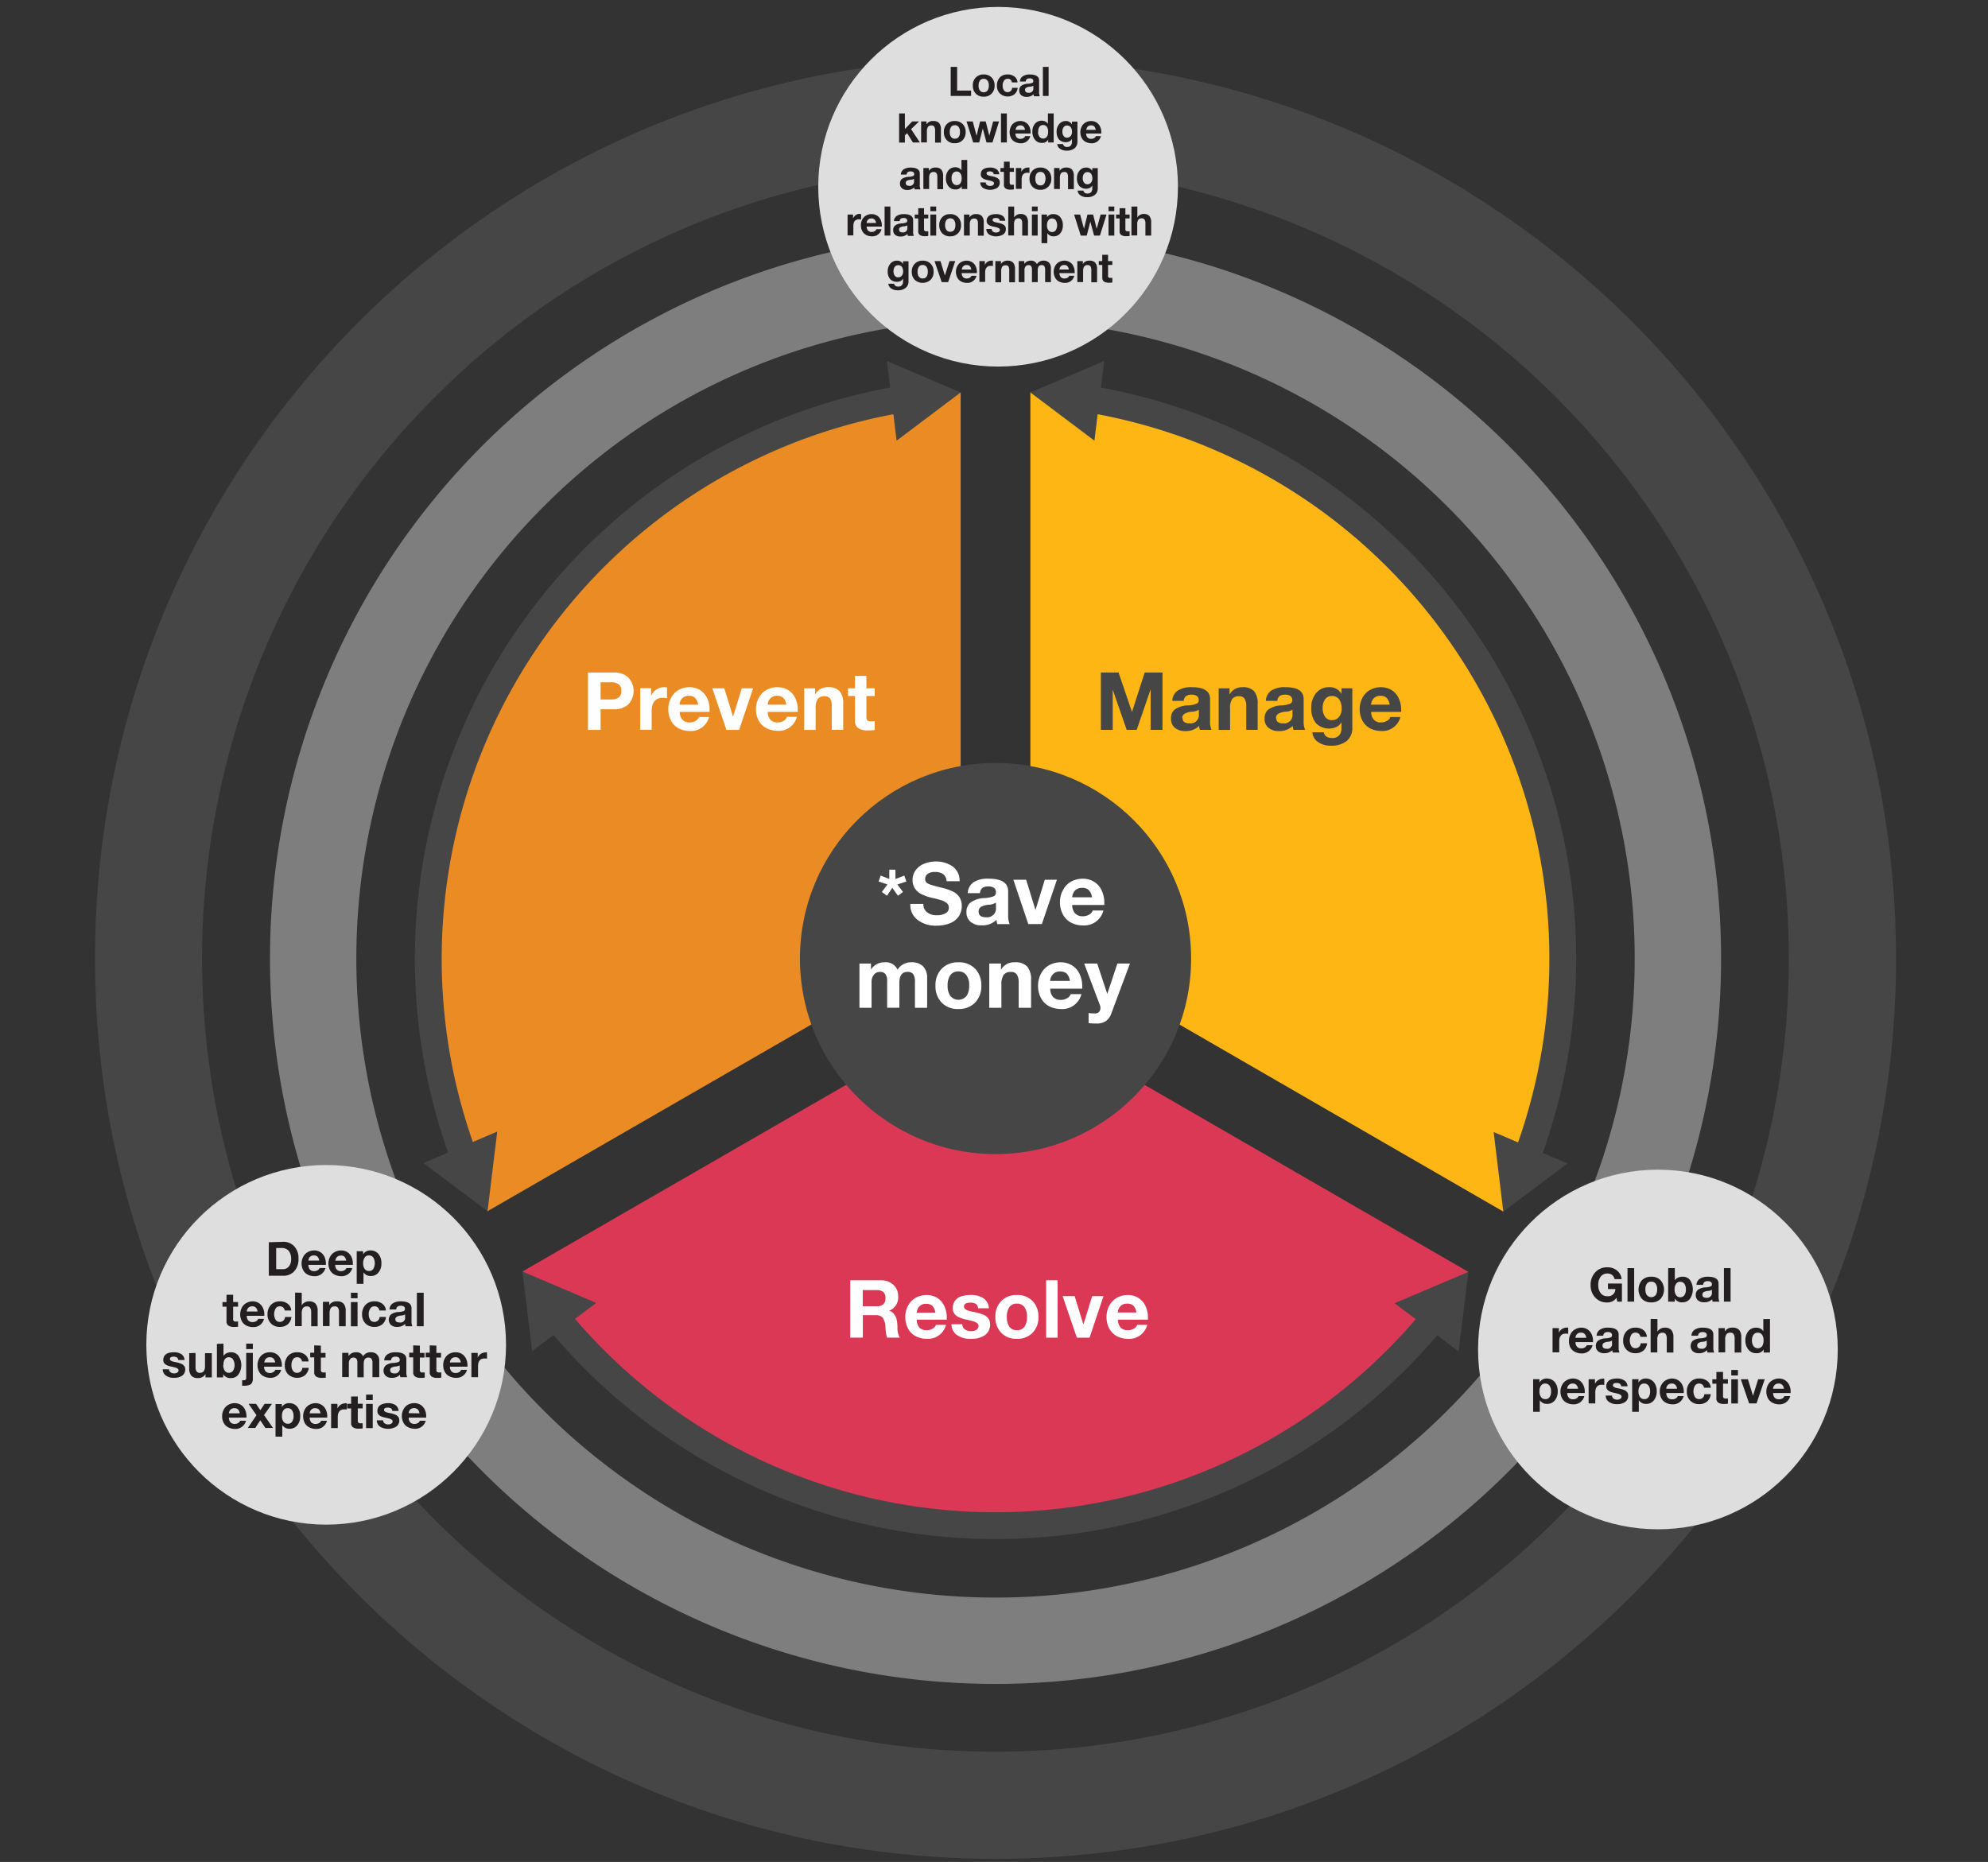 <svg id="Layer_1" data-name="Layer 1" xmlns="http://www.w3.org/2000/svg" viewBox="0 0 427 400"><rect x="0" y="0" width="427" height="400" fill="#333333" stroke="none"/><defs><style>.cls-1{fill:#464647;}.cls-2{fill:#7e7e7e;}.cls-3{fill:#fdb614;}.cls-4{fill:none;stroke:#464647;stroke-miterlimit:10;stroke-width:5.76px;}.cls-5{fill:#da3854;}.cls-6{fill:#ea8c23;}.cls-7{fill:#fff;}.cls-8{fill:#dfdede;}.cls-9{fill:#231f20;}</style></defs><path class="cls-1" d="M213.83,35.53A170.39,170.39,0,0,1,334.31,326.41a170.4,170.4,0,0,1-241-241,169.28,169.28,0,0,1,120.49-49.9m0-23C107,12.5,20.41,99.1,20.41,205.92S107,399.34,213.83,399.34s193.42-86.6,193.42-193.42S320.65,12.5,213.83,12.5Z"/><path class="cls-2" d="M213.83,68.63a137.29,137.29,0,1,1-97.08,40.21,136.37,136.37,0,0,1,97.08-40.21m0-18.55A155.84,155.84,0,1,0,369.67,205.92,155.85,155.85,0,0,0,213.83,50.08Z"/><path class="cls-3" d="M322.89,260.28a121.87,121.87,0,0,0-101.58-176V201.6Z"/><path class="cls-4" d="M327.85,248.93A121.91,121.91,0,0,0,233.64,85.69"/><polygon class="cls-1" points="336.67 249.95 322.89 260.28 320.82 243.19 336.67 249.95"/><polygon class="cls-1" points="237.16 77.57 221.31 84.31 235.07 94.67 237.16 77.57"/><path class="cls-5" d="M112.21,273.16a121.86,121.86,0,0,0,203.18.08L213.82,214.56Z"/><path class="cls-4" d="M119.58,283.13a121.83,121.83,0,0,0,188.43.08"/><polygon class="cls-1" points="114.3 290.26 112.21 273.16 128.06 279.9 114.3 290.26"/><polygon class="cls-1" points="313.29 290.33 315.39 273.24 299.54 279.97 313.29 290.33"/><path class="cls-6" d="M206.34,84.31A121.89,121.89,0,0,0,104.72,260.2l101.62-58.6Z"/><path class="cls-4" d="M194,85.69A121.93,121.93,0,0,0,99.77,248.84"/><polygon class="cls-1" points="190.5 77.57 206.34 84.31 192.58 94.67 190.5 77.57"/><polygon class="cls-1" points="90.95 249.85 104.72 260.2 106.8 243.1 90.95 249.85"/><circle class="cls-1" cx="213.83" cy="205.92" r="42.01"/><path class="cls-7" d="M192.33,186.83v2l1.9-.72.45,1.26-1.94.64,1.21,1.61-1.08.81-1.21-1.7-1.15,1.7-1.1-.81,1.21-1.61-1.9-.64.44-1.26,1.85.72v-2Z"/><path class="cls-7" d="M200.84,185.08a6.09,6.09,0,0,1,3.84,1.11,3.74,3.74,0,0,1,1.43,3.13h-2.8a2,2,0,0,0-.67-1.49,3,3,0,0,0-1.91-.5,2.37,2.37,0,0,0-1.45.4,1.27,1.27,0,0,0-.56,1.09,1,1,0,0,0,.34.83,3,3,0,0,0,1,.46c.42.14,1.15.34,2.19.59a10.93,10.93,0,0,1,2.53.89,3.47,3.47,0,0,1,1.34,1.22,3.42,3.42,0,0,1,.46,1.84,3.92,3.92,0,0,1-.66,2.23,4.11,4.11,0,0,1-1.93,1.48,7.7,7.7,0,0,1-2.88.5,6.33,6.33,0,0,1-4-1.22,4,4,0,0,1-1.58-3.36v-.09h2.8a2.15,2.15,0,0,0,.79,1.79,3.23,3.23,0,0,0,2.1.64,3.62,3.62,0,0,0,1.87-.42,1.31,1.31,0,0,0,.71-1.22,1.24,1.24,0,0,0-.38-.91,3,3,0,0,0-1-.59,19.1,19.1,0,0,0-2.17-.58,10,10,0,0,1-2.58-.94,3.65,3.65,0,0,1-1.23-1.21,3.18,3.18,0,0,1-.43-1.7,3.44,3.44,0,0,1,.71-2.16,4.17,4.17,0,0,1,1.85-1.36A6.42,6.42,0,0,1,200.84,185.08Z"/><path class="cls-7" d="M212.38,188.77q4.16,0,4.16,2.71v5.05a4.59,4.59,0,0,0,.33,2h-2.65a4,4,0,0,1-.19-.92,4.26,4.26,0,0,1-3.2,1.18,3.46,3.46,0,0,1-2.37-.76,2.63,2.63,0,0,1-.88-2.1,2.54,2.54,0,0,1,.83-2,5.4,5.4,0,0,1,3.08-1,6.37,6.37,0,0,0,2-.41.84.84,0,0,0,.42-.77,1.19,1.19,0,0,0-.38-1,2.07,2.07,0,0,0-1.29-.31,2,2,0,0,0-1.26.34,1.5,1.5,0,0,0-.49,1.1h-2.62a2.9,2.9,0,0,1,1.29-2.38A5.65,5.65,0,0,1,212.38,188.77Zm-2.18,7.07c0,.81.54,1.22,1.6,1.22a1.91,1.91,0,0,0,2.12-2.16v-1a3,3,0,0,1-1.58.46,4.17,4.17,0,0,0-1.62.45A1.13,1.13,0,0,0,210.2,195.84Z"/><path class="cls-7" d="M220.41,189l2,6.5h0l2-6.5h2.6l-3.23,9.52h-2.91L217.66,189Z"/><path class="cls-7" d="M232.55,188.77a4.56,4.56,0,0,1,2.39.63,4.27,4.27,0,0,1,1.65,1.81,6,6,0,0,1,.6,2.74c0,.09,0,.25,0,.47H230.3a2.66,2.66,0,0,0,.6,1.78,2.16,2.16,0,0,0,1.72.64,2.52,2.52,0,0,0,1.32-.36,1.59,1.59,0,0,0,.76-.88H237a4.26,4.26,0,0,1-4.46,3.21,5.53,5.53,0,0,1-2.43-.57,4.13,4.13,0,0,1-1.77-1.72,5.35,5.35,0,0,1-.67-2.72,5.28,5.28,0,0,1,.68-2.65,4.32,4.32,0,0,1,1.78-1.79A5.14,5.14,0,0,1,232.55,188.77Zm2,4a2.73,2.73,0,0,0-.69-1.55,1.94,1.94,0,0,0-1.41-.48,2.09,2.09,0,0,0-1.52.54,2.38,2.38,0,0,0-.64,1.49Z"/><path class="cls-7" d="M190,206.73a2.73,2.73,0,0,1,2.78,1.59,3.35,3.35,0,0,1,2.89-1.59,3.45,3.45,0,0,1,2.63.9,3.54,3.54,0,0,1,.84,2.49v6.39h-2.62V211a2.87,2.87,0,0,0-.38-1.74,1.48,1.48,0,0,0-1.22-.47c-1.17,0-1.75.79-1.75,2.39v5.32h-2.62V210.9a2.63,2.63,0,0,0-.38-1.66,1.5,1.5,0,0,0-1.2-.44,1.58,1.58,0,0,0-1.26.59,2.36,2.36,0,0,0-.51,1.58v5.54H184.6V207h2.47v1.29h0A3.38,3.38,0,0,1,190,206.73Z"/><path class="cls-7" d="M205.84,206.73a4.8,4.8,0,0,1,3.62,1.39,5.07,5.07,0,0,1,1.32,3.64,5,5,0,0,1-1.35,3.64,4.83,4.83,0,0,1-3.59,1.37,4.72,4.72,0,0,1-3.59-1.39,5,5,0,0,1-1.32-3.62,5,5,0,0,1,1.35-3.66A4.79,4.79,0,0,1,205.84,206.73Zm-2.3,5a3.74,3.74,0,0,0,.59,2.25,2.27,2.27,0,0,0,3.46,0,3.81,3.81,0,0,0,.58-2.23,3.66,3.66,0,0,0-.6-2.26,2.05,2.05,0,0,0-1.74-.8,2,2,0,0,0-1.7.8A3.73,3.73,0,0,0,203.54,211.76Z"/><path class="cls-7" d="M218,206.73a3.37,3.37,0,0,1,2.64.92,4.33,4.33,0,0,1,.82,2.93v5.93H218.8v-5.39a3.22,3.22,0,0,0-.38-1.75,1.45,1.45,0,0,0-1.3-.57,1.81,1.81,0,0,0-1.55.64,3.62,3.62,0,0,0-.48,2.12v4.95h-2.61V207H215v1.33H215A3.22,3.22,0,0,1,218,206.73Z"/><path class="cls-7" d="M227.81,206.73a4.56,4.56,0,0,1,2.39.63,4.33,4.33,0,0,1,1.65,1.81,6,6,0,0,1,.6,2.74c0,.1,0,.26,0,.48h-6.87a2.7,2.7,0,0,0,.6,1.78,2.19,2.19,0,0,0,1.72.63,2.52,2.52,0,0,0,1.32-.36,1.61,1.61,0,0,0,.76-.87h2.3a4.24,4.24,0,0,1-4.45,3.2,5.53,5.53,0,0,1-2.43-.57,4.21,4.21,0,0,1-1.78-1.72,5.75,5.75,0,0,1,0-5.37,4.41,4.41,0,0,1,1.79-1.79A5.11,5.11,0,0,1,227.81,206.73Zm2,4a2.76,2.76,0,0,0-.68-1.55,2,2,0,0,0-1.42-.48,2,2,0,0,0-1.51.55,2.28,2.28,0,0,0-.64,1.48Z"/><path class="cls-7" d="M235.67,207l2.16,6.52h0L240,207h2.7l-4,10.72a3.3,3.3,0,0,1-1.17,1.64,3.52,3.52,0,0,1-2.07.52c-.38,0-.93,0-1.64-.09v-2.16a10.89,10.89,0,0,0,1.38.09,1.08,1.08,0,0,0,.86-.34,1.25,1.25,0,0,0,.3-.86,1.49,1.49,0,0,0-.11-.58L232.87,207Z"/><path class="cls-7" d="M131.84,144.47a4.38,4.38,0,0,1,3.11,1.07,4.23,4.23,0,0,1,0,5.78,4.34,4.34,0,0,1-3.09,1.06H129v4.42h-2.71V144.47Zm-.71,5.8a2.89,2.89,0,0,0,1.75-.43,1.63,1.63,0,0,0,.58-1.41,1.69,1.69,0,0,0-.56-1.4,2.78,2.78,0,0,0-1.75-.45H129v3.69Z"/><path class="cls-7" d="M142.74,147.63a1.44,1.44,0,0,1,.53.09V150a4,4,0,0,0-.88-.09c-1.61,0-2.42,1-2.42,2.87v4h-2.45v-8.93h2.33v1.66h0a3,3,0,0,1,1.15-1.38A3.06,3.06,0,0,1,142.74,147.63Z"/><path class="cls-7" d="M148.06,147.63a4.28,4.28,0,0,1,2.24.59,4.07,4.07,0,0,1,1.55,1.7,5.69,5.69,0,0,1,.56,2.57c0,.09,0,.24,0,.44H146a2.56,2.56,0,0,0,.56,1.67,2,2,0,0,0,1.62.6,2.4,2.4,0,0,0,1.23-.34,1.56,1.56,0,0,0,.72-.82h2.16a4,4,0,0,1-4.18,3,5.23,5.23,0,0,1-2.27-.54,3.87,3.87,0,0,1-1.67-1.61,5.07,5.07,0,0,1-.62-2.55,5,5,0,0,1,.63-2.49,4.07,4.07,0,0,1,1.67-1.67A4.76,4.76,0,0,1,148.06,147.63Zm1.88,3.75a2.61,2.61,0,0,0-.64-1.45,1.83,1.83,0,0,0-1.33-.45,2,2,0,0,0-1.42.51,2.21,2.21,0,0,0-.6,1.39Z"/><path class="cls-7" d="M155.57,147.87l1.88,6.1h0l1.88-6.1h2.43l-3,8.93h-2.73L153,147.87Z"/><path class="cls-7" d="M167,147.63a4.34,4.34,0,0,1,2.25.59,4,4,0,0,1,1.54,1.7,5.56,5.56,0,0,1,.56,2.57c0,.09,0,.24,0,.44h-6.45a2.56,2.56,0,0,0,.57,1.67,2,2,0,0,0,1.61.6,2.43,2.43,0,0,0,1.24-.34A1.5,1.5,0,0,0,169,154h2.16a4,4,0,0,1-4.18,3,5.27,5.27,0,0,1-2.27-.54A3.92,3.92,0,0,1,163,154.9a5.18,5.18,0,0,1-.62-2.55,5,5,0,0,1,.63-2.49,4,4,0,0,1,1.68-1.67A4.72,4.72,0,0,1,167,147.63Zm1.88,3.75a2.48,2.48,0,0,0-.64-1.45,1.83,1.83,0,0,0-1.33-.45,1.92,1.92,0,0,0-1.41.51,2.16,2.16,0,0,0-.61,1.39Z"/><path class="cls-7" d="M177.87,147.63a3.17,3.17,0,0,1,2.48.87,4.06,4.06,0,0,1,.76,2.74v5.56h-2.45v-5.06a3.1,3.1,0,0,0-.35-1.64,1.37,1.37,0,0,0-1.22-.53,1.69,1.69,0,0,0-1.45.6,3.4,3.4,0,0,0-.45,2v4.64h-2.45v-8.93h2.33v1.25h.05A3,3,0,0,1,177.87,147.63Z"/><path class="cls-7" d="M186.09,145.2v2.67h1.79v1.65h-1.79v4.42a1.2,1.2,0,0,0,.21.83,1.22,1.22,0,0,0,.82.2,3.28,3.28,0,0,0,.76-.07v1.92a8.86,8.86,0,0,1-1.45.09,3.62,3.62,0,0,1-2.1-.49,1.9,1.9,0,0,1-.69-1.67v-5.23h-1.49v-1.65h1.49V145.2Z"/><path class="cls-1" d="M240.25,144.47l2.89,8.48h0l2.73-8.48h3.82V156.8h-2.54v-8.74h0l-3,8.74H242l-3-8.65h0v8.65h-2.54V144.47Z"/><path class="cls-1" d="M256,147.63q3.92,0,3.91,2.54v4.73a4.24,4.24,0,0,0,.31,1.9h-2.49a3.45,3.45,0,0,1-.17-.86,4,4,0,0,1-3,1.11,3.3,3.3,0,0,1-2.22-.71,2.48,2.48,0,0,1-.82-2,2.37,2.37,0,0,1,.78-1.9,5.17,5.17,0,0,1,2.88-.9,5.61,5.61,0,0,0,1.89-.39.78.78,0,0,0,.4-.72,1.08,1.08,0,0,0-.37-.89,1.9,1.9,0,0,0-1.21-.3,1.85,1.85,0,0,0-1.17.32,1.45,1.45,0,0,0-.47,1h-2.45a2.74,2.74,0,0,1,1.21-2.23A5.33,5.33,0,0,1,256,147.63Zm-2,6.63q0,1.14,1.5,1.14a1.79,1.79,0,0,0,2-2v-.95a2.91,2.91,0,0,1-1.49.44,3.82,3.82,0,0,0-1.52.42A1.06,1.06,0,0,0,253.92,154.26Z"/><path class="cls-1" d="M266.89,147.63a3.17,3.17,0,0,1,2.48.87,4.06,4.06,0,0,1,.76,2.74v5.56h-2.45v-5.06a3.1,3.1,0,0,0-.35-1.64,1.37,1.37,0,0,0-1.22-.53,1.69,1.69,0,0,0-1.45.6,3.4,3.4,0,0,0-.45,2v4.64h-2.45v-8.93h2.33v1.25h.05A3,3,0,0,1,266.89,147.63Z"/><path class="cls-1" d="M276.11,147.63q3.9,0,3.9,2.54v4.73a4.39,4.39,0,0,0,.31,1.9h-2.48a4,4,0,0,1-.18-.86,4,4,0,0,1-3,1.11,3.3,3.3,0,0,1-2.22-.71,2.45,2.45,0,0,1-.82-2,2.37,2.37,0,0,1,.78-1.9,5.17,5.17,0,0,1,2.88-.9,5.53,5.53,0,0,0,1.88-.39.76.76,0,0,0,.4-.72,1.07,1.07,0,0,0-.36-.89,1.92,1.92,0,0,0-1.21-.3,1.89,1.89,0,0,0-1.18.32,1.45,1.45,0,0,0-.46,1H271.9a2.73,2.73,0,0,1,1.2-2.23A5.34,5.34,0,0,1,276.11,147.63Zm-2,6.63q0,1.14,1.5,1.14a1.79,1.79,0,0,0,2-2v-.95a2.86,2.86,0,0,1-1.48.44,3.77,3.77,0,0,0-1.52.42A1.05,1.05,0,0,0,274.07,154.26Z"/><path class="cls-1" d="M285.47,147.63a2.82,2.82,0,0,1,2.66,1.44h0v-1.2h2.33v8.38a3.62,3.62,0,0,1-1.2,2.94,5.23,5.23,0,0,1-3.41,1,4.57,4.57,0,0,1-2.79-.81,2.68,2.68,0,0,1-1.17-2.06h2.44q.28,1.23,1.83,1.23a1.89,1.89,0,0,0,1.46-.56,2.31,2.31,0,0,0,.51-1.6v-1.23h0a2.43,2.43,0,0,1-1.06,1,3.9,3.9,0,0,1-4.42-.81,4.9,4.9,0,0,1-1-3.32,4.74,4.74,0,0,1,1.06-3.16A3.45,3.45,0,0,1,285.47,147.63ZM284.09,152a3.18,3.18,0,0,0,.53,2,1.71,1.71,0,0,0,1.46.71,1.88,1.88,0,0,0,1.52-.69,2.7,2.7,0,0,0,.57-1.8,3.26,3.26,0,0,0-.55-2,1.86,1.86,0,0,0-1.56-.69,1.67,1.67,0,0,0-1.46.72A3.06,3.06,0,0,0,284.09,152Z"/><path class="cls-1" d="M296.59,147.63a4.34,4.34,0,0,1,2.25.59,4,4,0,0,1,1.54,1.7,5.56,5.56,0,0,1,.57,2.57c0,.09,0,.24,0,.44h-6.44a2.56,2.56,0,0,0,.56,1.67,2,2,0,0,0,1.61.6,2.43,2.43,0,0,0,1.24-.34,1.5,1.5,0,0,0,.71-.82h2.16a4,4,0,0,1-4.18,3,5.3,5.3,0,0,1-2.27-.54,3.9,3.9,0,0,1-1.66-1.61,5.08,5.08,0,0,1-.63-2.55,5,5,0,0,1,.63-2.49,4,4,0,0,1,1.68-1.67A4.75,4.75,0,0,1,296.59,147.63Zm1.89,3.75a2.61,2.61,0,0,0-.64-1.45,1.85,1.85,0,0,0-1.33-.45,2,2,0,0,0-1.42.51,2.15,2.15,0,0,0-.6,1.39Z"/><path class="cls-7" d="M189.33,275.05a3.62,3.62,0,0,1,2.58,1,3.16,3.16,0,0,1,1,2.44,3,3,0,0,1-1.95,3.09v0a2,2,0,0,1,1,.63,3.15,3.15,0,0,1,.56,1,7.84,7.84,0,0,1,.24,1.89,4.63,4.63,0,0,0,.48,2.26h-2.71a8.56,8.56,0,0,1-.34-2.14,4,4,0,0,0-.61-2.17,2,2,0,0,0-1.52-.51h-2.73v4.82h-2.71V275.05Zm-1,5.58a2.14,2.14,0,0,0,1.36-.39,1.7,1.7,0,0,0,.49-1.38,1.61,1.61,0,0,0-.48-1.32,2.19,2.19,0,0,0-1.39-.39h-3v3.48Z"/><path class="cls-7" d="M199,278.21a4.34,4.34,0,0,1,2.25.58,4.07,4.07,0,0,1,1.54,1.71,5.52,5.52,0,0,1,.56,2.56c0,.09,0,.24,0,.45h-6.45a2.63,2.63,0,0,0,.56,1.67,2.09,2.09,0,0,0,1.62.59,2.36,2.36,0,0,0,1.23-.33,1.51,1.51,0,0,0,.72-.82h2.16a4,4,0,0,1-4.18,3,5.26,5.26,0,0,1-2.27-.53,3.94,3.94,0,0,1-1.67-1.62,5.12,5.12,0,0,1-.62-2.55,4.94,4.94,0,0,1,.63-2.48,4.12,4.12,0,0,1,1.68-1.68A4.68,4.68,0,0,1,199,278.21ZM200.9,282a2.58,2.58,0,0,0-.64-1.46,1.87,1.87,0,0,0-1.33-.44,1.94,1.94,0,0,0-1.41.5,2.19,2.19,0,0,0-.61,1.4Z"/><path class="cls-7" d="M208.47,278.21a4.73,4.73,0,0,1,2.8.72,2.79,2.79,0,0,1,1.14,2.13h-2.34a1.17,1.17,0,0,0-.46-.93,2.14,2.14,0,0,0-1.21-.28,2,2,0,0,0-1,.21.68.68,0,0,0-.34.62.7.7,0,0,0,.23.52,2.23,2.23,0,0,0,.68.36,8.24,8.24,0,0,0,1,.26,10.33,10.33,0,0,1,2.37.67,2.6,2.6,0,0,1,1,.83,2.13,2.13,0,0,1,.32,1.19,2.71,2.71,0,0,1-1.1,2.31,5,5,0,0,1-3,.8,4.91,4.91,0,0,1-3.07-.85,2.85,2.85,0,0,1-1.13-2.29h2.34a1.28,1.28,0,0,0,.53,1.09,2.19,2.19,0,0,0,1.35.41,2.07,2.07,0,0,0,1.15-.3,1,1,0,0,0,.45-.84.69.69,0,0,0-.28-.57,2.83,2.83,0,0,0-.8-.4,14.74,14.74,0,0,0-1.61-.39A7.55,7.55,0,0,1,206,283a2.42,2.42,0,0,1-1-.77,1.87,1.87,0,0,1-.36-1.17,2.79,2.79,0,0,1,.42-1.53,2.67,2.67,0,0,1,1.3-1A6.15,6.15,0,0,1,208.47,278.21Z"/><path class="cls-7" d="M218.42,278.21a4.45,4.45,0,0,1,3.38,1.3,4.74,4.74,0,0,1,1.24,3.41,4.64,4.64,0,0,1-1.26,3.41,4.51,4.51,0,0,1-3.36,1.29,4.43,4.43,0,0,1-3.37-1.3,4.72,4.72,0,0,1-1.25-3.4,4.67,4.67,0,0,1,1.27-3.43A4.48,4.48,0,0,1,218.42,278.21Zm-2.16,4.71a3.47,3.47,0,0,0,.55,2.11,1.89,1.89,0,0,0,1.61.74,1.87,1.87,0,0,0,1.63-.76,3.53,3.53,0,0,0,.54-2.09,3.41,3.41,0,0,0-.56-2.12,1.9,1.9,0,0,0-1.63-.74,1.85,1.85,0,0,0-1.59.74A3.48,3.48,0,0,0,216.26,282.92Z"/><path class="cls-7" d="M227.16,275.05v12.33H224.7V275.05Z"/><path class="cls-7" d="M230.82,278.45l1.88,6.1h0l1.89-6.1h2.43l-3,8.93H231.3l-3.06-8.93Z"/><path class="cls-7" d="M242.2,278.21a4.27,4.27,0,0,1,2.24.58A4,4,0,0,1,246,280.5a5.64,5.64,0,0,1,.56,2.56,4.43,4.43,0,0,1,0,.45h-6.44a2.63,2.63,0,0,0,.56,1.67,2.07,2.07,0,0,0,1.62.59,2.36,2.36,0,0,0,1.23-.33,1.51,1.51,0,0,0,.72-.82h2.16a4,4,0,0,1-4.18,3,5.23,5.23,0,0,1-2.27-.53,3.94,3.94,0,0,1-1.67-1.62,5.12,5.12,0,0,1-.62-2.55,4.94,4.94,0,0,1,.63-2.48,4.12,4.12,0,0,1,1.68-1.68A4.68,4.68,0,0,1,242.2,278.21Zm1.88,3.75a2.58,2.58,0,0,0-.64-1.46,1.87,1.87,0,0,0-1.33-.44,1.94,1.94,0,0,0-1.41.5,2.19,2.19,0,0,0-.61,1.4Z"/><circle class="cls-8" cx="356.1" cy="289.91" r="38.63"/><circle class="cls-8" cx="214.38" cy="40.12" r="38.63"/><circle class="cls-8" cx="70.06" cy="288.91" r="38.63"/><path class="cls-9" d="M345.27,272.26a3.11,3.11,0,0,1,2.08.72,2.54,2.54,0,0,1,.95,1.82h-1.51a1.58,1.58,0,0,0-.54-.91,1.61,1.61,0,0,0-1-.3,1.72,1.72,0,0,0-1.44.67,2.85,2.85,0,0,0-.52,1.8,2.72,2.72,0,0,0,.53,1.76,1.74,1.74,0,0,0,1.43.65,1.54,1.54,0,0,0,1.71-1.55h-1.59v-1.18h3v3.89h-1l-.16-.82a2.36,2.36,0,0,1-2,1,3.35,3.35,0,0,1-2.57-1.05,3.83,3.83,0,0,1-1-2.69,3.87,3.87,0,0,1,1-2.73A3.3,3.3,0,0,1,345.27,272.26Z"/><path class="cls-9" d="M351,272.43v7.2h-1.43v-7.2Z"/><path class="cls-9" d="M354.67,274.28a2.58,2.58,0,0,1,2,.76,3.06,3.06,0,0,1,0,4,2.65,2.65,0,0,1-2,.75,2.59,2.59,0,0,1-2-.76,3.09,3.09,0,0,1,0-4A2.64,2.64,0,0,1,354.67,274.28ZM353.41,277a2.07,2.07,0,0,0,.32,1.23,1.24,1.24,0,0,0,1.89,0,2.08,2.08,0,0,0,.32-1.22,2,2,0,0,0-.33-1.24,1.11,1.11,0,0,0-.95-.43,1.1,1.1,0,0,0-.93.43A2.08,2.08,0,0,0,353.41,277Z"/><path class="cls-9" d="M359.73,272.43v2.62h0a1.6,1.6,0,0,1,.66-.56,2.17,2.17,0,0,1,1-.21A1.89,1.89,0,0,1,363,275a3.62,3.62,0,0,1,0,4,1.9,1.9,0,0,1-1.57.77,1.73,1.73,0,0,1-1.7-.81h0v.67H358.3v-7.2Zm-.05,4.6a2,2,0,0,0,.33,1.21,1.05,1.05,0,0,0,.89.45,1.08,1.08,0,0,0,.88-.44,2,2,0,0,0,.33-1.22,2.1,2.1,0,0,0-.32-1.22,1.06,1.06,0,0,0-.9-.45,1,1,0,0,0-.89.46A2,2,0,0,0,359.68,277Z"/><path class="cls-9" d="M366.85,274.28c1.52,0,2.28.5,2.28,1.48v2.76a2.54,2.54,0,0,0,.18,1.11h-1.45a1.71,1.71,0,0,1-.1-.51,2.37,2.37,0,0,1-1.76.65,1.94,1.94,0,0,1-1.29-.41,1.44,1.44,0,0,1-.48-1.15,1.39,1.39,0,0,1,.45-1.11,3,3,0,0,1,1.69-.53,3.41,3.41,0,0,0,1.09-.22.45.45,0,0,0,.24-.42.62.62,0,0,0-.21-.52,1.12,1.12,0,0,0-.71-.18,1.13,1.13,0,0,0-.69.19.89.89,0,0,0-.27.6h-1.43a1.61,1.61,0,0,1,.71-1.3A3.1,3.1,0,0,1,366.85,274.28Zm-1.19,3.87c0,.44.29.66.88.66a1.05,1.05,0,0,0,1.16-1.18v-.55a1.72,1.72,0,0,1-.87.25,2.27,2.27,0,0,0-.89.25A.6.6,0,0,0,365.66,278.15Z"/><path class="cls-9" d="M371.71,272.43v7.2h-1.43v-7.2Z"/><path class="cls-9" d="M336.52,285.22a.75.75,0,0,1,.31,0v1.33a2.1,2.1,0,0,0-.51-.05c-.94,0-1.41.55-1.41,1.67v2.35h-1.44v-5.21h1.36v1h0a1.82,1.82,0,0,1,1.66-1.1Z"/><path class="cls-9" d="M339.62,285.22a2.48,2.48,0,0,1,1.31.34,2.41,2.41,0,0,1,.9,1,3.25,3.25,0,0,1,.33,1.5c0,.05,0,.14,0,.26h-3.76a1.43,1.43,0,0,0,.33,1,1.19,1.19,0,0,0,.94.35,1.39,1.39,0,0,0,.72-.2.87.87,0,0,0,.42-.48h1.26a2.33,2.33,0,0,1-2.44,1.76,3,3,0,0,1-1.33-.32,2.25,2.25,0,0,1-1-.94A3,3,0,0,1,337,288a2.85,2.85,0,0,1,.37-1.45,2.32,2.32,0,0,1,1-1A2.67,2.67,0,0,1,339.62,285.22Zm1.1,2.18a1.5,1.5,0,0,0-.37-.84,1.07,1.07,0,0,0-.78-.27,1.14,1.14,0,0,0-.83.3,1.26,1.26,0,0,0-.35.81Z"/><path class="cls-9" d="M345.39,285.22c1.52,0,2.28.5,2.28,1.48v2.76a2.54,2.54,0,0,0,.18,1.11H346.4a2.19,2.19,0,0,1-.1-.51,2.35,2.35,0,0,1-1.75.65,1.9,1.9,0,0,1-1.3-.42,1.41,1.41,0,0,1-.48-1.14,1.36,1.36,0,0,1,.46-1.11,3,3,0,0,1,1.68-.53,3.5,3.5,0,0,0,1.1-.22.46.46,0,0,0,.23-.42.65.65,0,0,0-.21-.53,1.17,1.17,0,0,0-.71-.17,1.08,1.08,0,0,0-.68.19.78.78,0,0,0-.27.6h-1.44a1.61,1.61,0,0,1,.71-1.3A3,3,0,0,1,345.39,285.22Zm-1.19,3.86c0,.45.3.67.88.67a1,1,0,0,0,1.16-1.18V288a1.78,1.78,0,0,1-.87.25,2.16,2.16,0,0,0-.88.25A.6.6,0,0,0,344.2,289.08Z"/><path class="cls-9" d="M351.28,285.22a2.69,2.69,0,0,1,1.72.53,2,2,0,0,1,.73,1.44h-1.4a1,1,0,0,0-1.06-.9,1,1,0,0,0-.89.47,2.45,2.45,0,0,0,0,2.42,1,1,0,0,0,.88.45,1.08,1.08,0,0,0,1.14-1.06h1.38a2.48,2.48,0,0,1-.8,1.59,2.64,2.64,0,0,1-1.71.55,2.57,2.57,0,0,1-1.9-.74,2.63,2.63,0,0,1-.73-1.93,2.89,2.89,0,0,1,.72-2.06A2.55,2.55,0,0,1,351.28,285.22Z"/><path class="cls-9" d="M356,283.37v2.71h0a1.67,1.67,0,0,1,.66-.63,1.69,1.69,0,0,1,.87-.23,1.83,1.83,0,0,1,1.45.5,2.36,2.36,0,0,1,.45,1.59v3.26H358v-3a1.68,1.68,0,0,0-.21-.94.78.78,0,0,0-.71-.32,1,1,0,0,0-.84.35,1.91,1.91,0,0,0-.27,1.15v2.73h-1.43v-7.2Z"/><path class="cls-9" d="M365.74,285.22c1.51,0,2.27.5,2.27,1.48v2.76a2.54,2.54,0,0,0,.18,1.11h-1.45a2.88,2.88,0,0,1-.1-.51,2.35,2.35,0,0,1-1.75.65,1.9,1.9,0,0,1-1.3-.42,1.61,1.61,0,0,1,0-2.25,3,3,0,0,1,1.68-.53,3.43,3.43,0,0,0,1.1-.22.46.46,0,0,0,.23-.42.65.65,0,0,0-.21-.53,1.17,1.17,0,0,0-.71-.17,1.08,1.08,0,0,0-.68.19.81.81,0,0,0-.27.6h-1.43a1.58,1.58,0,0,1,.7-1.3A3.06,3.06,0,0,1,365.74,285.22Zm-1.19,3.86c0,.45.29.67.87.67a1,1,0,0,0,1.16-1.18V288a1.74,1.74,0,0,1-.87.25,2.21,2.21,0,0,0-.88.25A.59.59,0,0,0,364.55,289.08Z"/><path class="cls-9" d="M372.11,285.22a1.83,1.83,0,0,1,1.45.5,2.37,2.37,0,0,1,.45,1.6v3.25h-1.43v-3a1.69,1.69,0,0,0-.21-.95.78.78,0,0,0-.71-.32,1,1,0,0,0-.85.36,2,2,0,0,0-.26,1.16v2.71h-1.43v-5.21h1.36v.72h0A1.75,1.75,0,0,1,372.11,285.22Z"/><path class="cls-9" d="M380.17,283.37v7.2h-1.36v-.67h0a1.67,1.67,0,0,1-1.58.81,2.09,2.09,0,0,1-1.71-.79,3.09,3.09,0,0,1-.63-2,3,3,0,0,1,.64-1.95,2.1,2.1,0,0,1,1.67-.75,2.06,2.06,0,0,1,.89.19,1.47,1.47,0,0,1,.65.58h0v-2.62ZM376.3,288a2.06,2.06,0,0,0,.34,1.19,1.15,1.15,0,0,0,1.85,0,2.19,2.19,0,0,0,.3-1.23,2,2,0,0,0-.32-1.22,1.08,1.08,0,0,0-.92-.44,1.07,1.07,0,0,0-.93.46A2.07,2.07,0,0,0,376.3,288Z"/><path class="cls-9" d="M332.21,296.15a2.18,2.18,0,0,1,1.73.76,3.05,3.05,0,0,1,.64,2,2.91,2.91,0,0,1-.62,1.93,2.05,2.05,0,0,1-1.66.76,1.79,1.79,0,0,1-1.57-.79h0v2.48h-1.43v-7h1.36V297h0A1.72,1.72,0,0,1,332.21,296.15Zm-1.55,2.77a1.94,1.94,0,0,0,.33,1.2,1.06,1.06,0,0,0,.92.45,1,1,0,0,0,.93-.45,2,2,0,0,0,.31-1.2,2.05,2.05,0,0,0-.33-1.24,1.09,1.09,0,0,0-.93-.45,1.05,1.05,0,0,0-.91.45A2.08,2.08,0,0,0,330.66,298.92Z"/><path class="cls-9" d="M337.85,296.15a2.52,2.52,0,0,1,1.31.35,2.41,2.41,0,0,1,.9,1,3.25,3.25,0,0,1,.33,1.5c0,.05,0,.14,0,.26h-3.76a1.45,1.45,0,0,0,.33,1,1.18,1.18,0,0,0,.94.35,1.39,1.39,0,0,0,.72-.2.87.87,0,0,0,.42-.48h1.26a2.34,2.34,0,0,1-2.44,1.76,3,3,0,0,1-1.33-.32,2.25,2.25,0,0,1-1-.94,3,3,0,0,1-.36-1.48,2.91,2.91,0,0,1,.37-1.46,2.38,2.38,0,0,1,1-1A2.75,2.75,0,0,1,337.85,296.15Zm1.1,2.19a1.5,1.5,0,0,0-.38-.84,1,1,0,0,0-.77-.27,1.13,1.13,0,0,0-.83.3,1.26,1.26,0,0,0-.35.81Z"/><path class="cls-9" d="M344.27,296.15a.75.75,0,0,1,.31.06v1.33a2.12,2.12,0,0,0-.52-.06q-1.41,0-1.41,1.68v2.34h-1.43v-5.2h1.36v1h0a1.85,1.85,0,0,1,1.67-1.11Z"/><path class="cls-9" d="M347.28,296.15a2.8,2.8,0,0,1,1.64.43,1.62,1.62,0,0,1,.66,1.24h-1.37a.68.68,0,0,0-.27-.54,1.22,1.22,0,0,0-.7-.17,1.17,1.17,0,0,0-.6.12.4.4,0,0,0-.2.37.42.42,0,0,0,.13.3,1.14,1.14,0,0,0,.4.21,4.22,4.22,0,0,0,.59.15,6.41,6.41,0,0,1,1.38.39,1.48,1.48,0,0,1,.59.49,1.27,1.27,0,0,1,.19.69,1.58,1.58,0,0,1-.64,1.35,2.92,2.92,0,0,1-1.74.47,2.87,2.87,0,0,1-1.79-.5,1.63,1.63,0,0,1-.66-1.34h1.36a.76.76,0,0,0,.31.64,1.26,1.26,0,0,0,.79.24,1.17,1.17,0,0,0,.67-.18.55.55,0,0,0,.27-.49.42.42,0,0,0-.17-.33,1.58,1.58,0,0,0-.47-.23,8.59,8.59,0,0,0-.94-.23,4.92,4.92,0,0,1-.89-.27,1.44,1.44,0,0,1-.6-.45,1.1,1.1,0,0,1-.21-.68,1.58,1.58,0,0,1,.25-.9,1.5,1.5,0,0,1,.75-.58A3.56,3.56,0,0,1,347.28,296.15Z"/><path class="cls-9" d="M353.48,296.15a2.18,2.18,0,0,1,1.73.76,3.05,3.05,0,0,1,.64,2,3,3,0,0,1-.62,1.93,2.06,2.06,0,0,1-1.67.76,1.79,1.79,0,0,1-1.56-.79h0v2.48h-1.43v-7h1.36V297h0A1.71,1.71,0,0,1,353.48,296.15Zm-1.55,2.77a2,2,0,0,0,.32,1.2,1.09,1.09,0,0,0,.93.45,1,1,0,0,0,.93-.45,2,2,0,0,0,.31-1.2,2.05,2.05,0,0,0-.33-1.24,1.09,1.09,0,0,0-.93-.45,1,1,0,0,0-.91.45A2.08,2.08,0,0,0,351.93,298.92Z"/><path class="cls-9" d="M359.12,296.15a2.52,2.52,0,0,1,1.31.35,2.41,2.41,0,0,1,.9,1,3.25,3.25,0,0,1,.33,1.5c0,.05,0,.14,0,.26h-3.75a1.5,1.5,0,0,0,.32,1,1.22,1.22,0,0,0,1,.35,1.39,1.39,0,0,0,.72-.2.89.89,0,0,0,.41-.48h1.26a2.32,2.32,0,0,1-2.43,1.76,3,3,0,0,1-1.33-.32,2.2,2.2,0,0,1-1-.94,3,3,0,0,1-.36-1.48,3,3,0,0,1,.36-1.46,2.41,2.41,0,0,1,1-1A2.75,2.75,0,0,1,359.12,296.15Zm1.09,2.19a1.43,1.43,0,0,0-.37-.84,1,1,0,0,0-.77-.27,1.13,1.13,0,0,0-.83.3,1.26,1.26,0,0,0-.35.81Z"/><path class="cls-9" d="M365,296.15a2.62,2.62,0,0,1,1.72.54,1.92,1.92,0,0,1,.73,1.44H366a1,1,0,0,0-1.06-.9,1,1,0,0,0-.89.47,2.43,2.43,0,0,0,0,2.41,1,1,0,0,0,.88.46,1.08,1.08,0,0,0,1.14-1.06h1.38a2.44,2.44,0,0,1-.8,1.59,2.62,2.62,0,0,1-1.71.55,2.56,2.56,0,0,1-1.89-.74,2.64,2.64,0,0,1-.74-1.93,2.85,2.85,0,0,1,.73-2.06A2.52,2.52,0,0,1,365,296.15Z"/><path class="cls-9" d="M370.09,294.73v1.57h1.05v.95h-1.05v2.58a.73.73,0,0,0,.12.49.69.69,0,0,0,.48.12,2.78,2.78,0,0,0,.45,0v1.12a6.14,6.14,0,0,1-.85.05,2.15,2.15,0,0,1-1.23-.29,1.09,1.09,0,0,1-.4-1v-3.06h-.87v-.95h.87v-1.57Z"/><path class="cls-9" d="M373.29,294.31v1.18h-1.43v-1.18Zm0,2v5.2h-1.43v-5.2Z"/><path class="cls-9" d="M375.43,296.3l1.1,3.55h0l1.1-3.55h1.42l-1.77,5.2h-1.59l-1.78-5.2Z"/><path class="cls-9" d="M382.07,296.15a2.49,2.49,0,0,1,1.31.35,2.41,2.41,0,0,1,.9,1,3.25,3.25,0,0,1,.33,1.5c0,.05,0,.14,0,.26h-3.76a1.45,1.45,0,0,0,.33,1,1.19,1.19,0,0,0,.94.35,1.39,1.39,0,0,0,.72-.2.87.87,0,0,0,.42-.48h1.26a2.34,2.34,0,0,1-2.44,1.76,3,3,0,0,1-1.33-.32,2.25,2.25,0,0,1-1-.94,3,3,0,0,1-.36-1.48,2.91,2.91,0,0,1,.37-1.46,2.38,2.38,0,0,1,1-1A2.75,2.75,0,0,1,382.07,296.15Zm1.1,2.19a1.5,1.5,0,0,0-.38-.84,1,1,0,0,0-.77-.27,1.13,1.13,0,0,0-.83.3,1.26,1.26,0,0,0-.35.81Z"/><path class="cls-9" d="M60.83,266.78a3.1,3.1,0,0,1,2.4,1,3.67,3.67,0,0,1,.88,2.61,3.8,3.8,0,0,1-.88,2.68,3.06,3.06,0,0,1-2.36,1H57.74v-7.2Zm-.11,5.87a1.61,1.61,0,0,0,1.33-.57,2.39,2.39,0,0,0,.48-1.6A2.68,2.68,0,0,0,62,268.7a2,2,0,0,0-1.57-.59H59.32v4.54Z"/><path class="cls-9" d="M67.46,268.63a2.46,2.46,0,0,1,1.31.34,2.36,2.36,0,0,1,.91,1,3.44,3.44,0,0,1,.32,1.5c0,.05,0,.14,0,.26H66.24a1.48,1.48,0,0,0,.32,1,1.17,1.17,0,0,0,.94.35,1.32,1.32,0,0,0,.73-.2.91.91,0,0,0,.41-.47H69.9a2.33,2.33,0,0,1-2.44,1.75,3.12,3.12,0,0,1-1.32-.31,2.22,2.22,0,0,1-1-.95,3.09,3.09,0,0,1,0-2.93,2.43,2.43,0,0,1,1-1A2.82,2.82,0,0,1,67.46,268.63Zm1.1,2.18a1.43,1.43,0,0,0-.37-.84,1.05,1.05,0,0,0-.78-.26,1.14,1.14,0,0,0-.82.29,1.26,1.26,0,0,0-.35.81Z"/><path class="cls-9" d="M73.25,268.63a2.51,2.51,0,0,1,1.31.34,2.41,2.41,0,0,1,.9,1,3.31,3.31,0,0,1,.33,1.5c0,.05,0,.14,0,.26H72a1.43,1.43,0,0,0,.33,1,1.16,1.16,0,0,0,.94.35,1.31,1.31,0,0,0,.72-.2.89.89,0,0,0,.42-.47h1.26a2.34,2.34,0,0,1-2.44,1.75,3.13,3.13,0,0,1-1.33-.31,2.27,2.27,0,0,1-1-.95,3,3,0,0,1-.36-1.48,2.85,2.85,0,0,1,.37-1.45,2.41,2.41,0,0,1,1-1A2.86,2.86,0,0,1,73.25,268.63Zm1.1,2.18A1.5,1.5,0,0,0,74,270a1,1,0,0,0-.77-.26,1.16,1.16,0,0,0-.83.29,1.26,1.26,0,0,0-.35.81Z"/><path class="cls-9" d="M79.56,268.63a2.16,2.16,0,0,1,1.72.75,3.07,3.07,0,0,1,.64,2.05,2.91,2.91,0,0,1-.62,1.93,2,2,0,0,1-1.66.76,1.77,1.77,0,0,1-1.57-.79h0v2.48H76.62v-7H78v.66h0A1.74,1.74,0,0,1,79.56,268.63ZM78,271.39a2,2,0,0,0,.33,1.21,1.07,1.07,0,0,0,.92.44,1.05,1.05,0,0,0,.93-.44,2.51,2.51,0,0,0,0-2.45,1.1,1.1,0,0,0-.93-.44,1,1,0,0,0-.91.44A2.1,2.1,0,0,0,78,271.39Z"/><path class="cls-9" d="M50.08,278.15v1.56h1.05v1H50.08v2.58a.49.49,0,0,0,.61.61,2.65,2.65,0,0,0,.44,0v1.12a5.87,5.87,0,0,1-.84.05,2.15,2.15,0,0,1-1.23-.29,1.09,1.09,0,0,1-.41-1v-3.06h-.86v-1h.86v-1.56Z"/><path class="cls-9" d="M54.23,279.57a2.51,2.51,0,0,1,1.31.34,2.41,2.41,0,0,1,.9,1,3.25,3.25,0,0,1,.33,1.5c0,.05,0,.14,0,.26H53a1.48,1.48,0,0,0,.32,1,1.22,1.22,0,0,0,1,.35,1.39,1.39,0,0,0,.72-.2.85.85,0,0,0,.41-.48h1.26a2.32,2.32,0,0,1-2.43,1.76,3.13,3.13,0,0,1-1.33-.31,2.28,2.28,0,0,1-1-.95,3.16,3.16,0,0,1,0-2.93,2.37,2.37,0,0,1,1-1A2.74,2.74,0,0,1,54.23,279.57Zm1.09,2.18a1.43,1.43,0,0,0-.37-.84,1,1,0,0,0-.77-.27,1.13,1.13,0,0,0-.83.3,1.26,1.26,0,0,0-.35.81Z"/><path class="cls-9" d="M60.1,279.57a2.62,2.62,0,0,1,1.72.54,1.88,1.88,0,0,1,.73,1.43h-1.4a1,1,0,0,0-1.06-.9,1,1,0,0,0-.89.47,2.45,2.45,0,0,0,0,2.42,1,1,0,0,0,.88.45,1.08,1.08,0,0,0,1.14-1.06h1.38a2.44,2.44,0,0,1-.8,1.59,2.62,2.62,0,0,1-1.71.55,2.56,2.56,0,0,1-1.89-.74,2.64,2.64,0,0,1-.74-1.93,2.85,2.85,0,0,1,.73-2.06A2.52,2.52,0,0,1,60.1,279.57Z"/><path class="cls-9" d="M64.81,277.72v2.71h0a1.64,1.64,0,0,1,.65-.63,1.73,1.73,0,0,1,.88-.23,1.83,1.83,0,0,1,1.44.5,2.36,2.36,0,0,1,.45,1.59v3.26H66.84v-3a1.7,1.7,0,0,0-.21-.94.77.77,0,0,0-.71-.32,1,1,0,0,0-.84.35,1.91,1.91,0,0,0-.27,1.15v2.73H63.38v-7.2Z"/><path class="cls-9" d="M72.35,279.57a1.83,1.83,0,0,1,1.45.5,2.37,2.37,0,0,1,.45,1.6v3.25H72.81v-3a1.72,1.72,0,0,0-.2-.95.8.8,0,0,0-.71-.32,1,1,0,0,0-.85.36,2,2,0,0,0-.26,1.16v2.71H69.36v-5.21h1.36v.72h0A1.77,1.77,0,0,1,72.35,279.57Z"/><path class="cls-9" d="M76.8,277.72v1.18H75.37v-1.18Zm0,2v5.21H75.37v-5.21Z"/><path class="cls-9" d="M80.43,279.57a2.62,2.62,0,0,1,1.72.54,1.88,1.88,0,0,1,.73,1.43h-1.4a1,1,0,0,0-1.06-.9,1,1,0,0,0-.89.47,2.08,2.08,0,0,0-.33,1.23,2.14,2.14,0,0,0,.31,1.19,1,1,0,0,0,.88.45,1.08,1.08,0,0,0,1.14-1.06h1.38a2.39,2.39,0,0,1-.8,1.59,2.62,2.62,0,0,1-1.71.55,2.56,2.56,0,0,1-1.89-.74,2.64,2.64,0,0,1-.74-1.93,2.85,2.85,0,0,1,.73-2.06A2.53,2.53,0,0,1,80.43,279.57Z"/><path class="cls-9" d="M86.11,279.57c1.52,0,2.28.5,2.28,1.48v2.76a2.54,2.54,0,0,0,.18,1.11H87.12a2.1,2.1,0,0,1-.1-.51,2.35,2.35,0,0,1-1.75.65,1.9,1.9,0,0,1-1.3-.42,1.58,1.58,0,0,1,0-2.25,3,3,0,0,1,1.68-.53,3.5,3.5,0,0,0,1.1-.22.46.46,0,0,0,.23-.42.65.65,0,0,0-.21-.53,1.17,1.17,0,0,0-.71-.17,1.08,1.08,0,0,0-.68.19.78.78,0,0,0-.27.6H83.66a1.58,1.58,0,0,1,.7-1.3A3,3,0,0,1,86.11,279.57Zm-1.19,3.87c0,.44.3.66.88.66A1,1,0,0,0,87,282.92v-.55a1.64,1.64,0,0,1-.87.25,2.21,2.21,0,0,0-.88.25A.61.61,0,0,0,84.92,283.44Z"/><path class="cls-9" d="M91,277.72v7.2H89.54v-7.2Z"/><path class="cls-9" d="M37.34,290.51a2.8,2.8,0,0,1,1.64.42,1.62,1.62,0,0,1,.66,1.24H38.28a.66.66,0,0,0-.28-.54,1.22,1.22,0,0,0-.7-.17,1.17,1.17,0,0,0-.6.12.43.43,0,0,0-.07.67,1.14,1.14,0,0,0,.4.21,4.61,4.61,0,0,0,.59.15A6.41,6.41,0,0,1,39,293a1.48,1.48,0,0,1,.59.49,1.19,1.19,0,0,1,.19.69,1.58,1.58,0,0,1-.64,1.35,2.92,2.92,0,0,1-1.74.47,2.87,2.87,0,0,1-1.79-.5,1.69,1.69,0,0,1-.66-1.34h1.36a.77.77,0,0,0,.31.64,1.26,1.26,0,0,0,.79.24,1.17,1.17,0,0,0,.67-.18.55.55,0,0,0,.27-.49.42.42,0,0,0-.17-.33,1.58,1.58,0,0,0-.47-.23,8.9,8.9,0,0,0-.93-.23,4.8,4.8,0,0,1-.9-.27,1.58,1.58,0,0,1-.6-.45,1.1,1.1,0,0,1-.21-.68,1.6,1.6,0,0,1,.25-.9,1.52,1.52,0,0,1,.76-.58A3.52,3.52,0,0,1,37.34,290.51Z"/><path class="cls-9" d="M42,290.65v3a1.9,1.9,0,0,0,.2.94.75.75,0,0,0,.72.33,1,1,0,0,0,.85-.35,2,2,0,0,0,.26-1.13v-2.74H45.5v5.21H44.14v-.73h0a1.76,1.76,0,0,1-1.6.87,1.84,1.84,0,0,1-1.46-.52,2.46,2.46,0,0,1-.44-1.6v-3.23Z"/><path class="cls-9" d="M48,288.66v2.62h0a1.6,1.6,0,0,1,.66-.56,2.17,2.17,0,0,1,1-.21,1.89,1.89,0,0,1,1.56.76,3.57,3.57,0,0,1,0,4,1.89,1.89,0,0,1-1.57.77,1.75,1.75,0,0,1-1.7-.81h0v.67H46.59v-7.2Zm-.05,4.6a2,2,0,0,0,.33,1.2,1,1,0,0,0,.89.46,1.08,1.08,0,0,0,.88-.44,2.39,2.39,0,0,0,0-2.44,1.09,1.09,0,0,0-1.79,0A2.11,2.11,0,0,0,48,293.26Z"/><path class="cls-9" d="M54.31,290.65v5.5a1.94,1.94,0,0,1-.17.88,1,1,0,0,1-.54.49,3,3,0,0,1-1.12.17,2.11,2.11,0,0,1-.47,0v-1.18a1,1,0,0,0,.32,0,.55.55,0,0,0,.43-.13.43.43,0,0,0,.12-.34v-5.39Zm0-2v1.18H52.88v-1.18Z"/><path class="cls-9" d="M58,290.51a2.48,2.48,0,0,1,1.31.34,2.28,2.28,0,0,1,.9,1,3.25,3.25,0,0,1,.33,1.5c0,.05,0,.14,0,.26H56.72a1.54,1.54,0,0,0,.33,1,1.21,1.21,0,0,0,.94.35,1.34,1.34,0,0,0,.72-.2.87.87,0,0,0,.42-.48h1.26A2.33,2.33,0,0,1,58,296a3,3,0,0,1-1.32-.32,2.2,2.2,0,0,1-1-.94,2.85,2.85,0,0,1-.37-1.48,3,3,0,0,1,.37-1.45,2.37,2.37,0,0,1,1-1A2.67,2.67,0,0,1,58,290.51Zm1.1,2.18a1.5,1.5,0,0,0-.37-.84,1.06,1.06,0,0,0-.78-.27,1.1,1.1,0,0,0-.82.3,1.32,1.32,0,0,0-.36.81Z"/><path class="cls-9" d="M63.83,290.51a2.69,2.69,0,0,1,1.72.53,2,2,0,0,1,.73,1.44H64.87a1,1,0,0,0-1.05-.9,1,1,0,0,0-.89.47,2.08,2.08,0,0,0-.33,1.23,2,2,0,0,0,.31,1.18,1,1,0,0,0,.88.46,1.08,1.08,0,0,0,1.14-1.06h1.38a2.45,2.45,0,0,1-.81,1.59,2.85,2.85,0,0,1-3.6-.19,2.63,2.63,0,0,1-.73-1.93,2.89,2.89,0,0,1,.72-2.06A2.55,2.55,0,0,1,63.83,290.51Z"/><path class="cls-9" d="M68.92,289.08v1.57h1v1h-1v2.58a.72.72,0,0,0,.13.49.69.69,0,0,0,.48.12,2.65,2.65,0,0,0,.44,0v1.12a5.87,5.87,0,0,1-.84.05,2.15,2.15,0,0,1-1.23-.29,1.09,1.09,0,0,1-.41-1V291.6h-.86v-1h.86v-1.57Z"/><path class="cls-9" d="M76.46,290.51a1.48,1.48,0,0,1,1.52.86,1.83,1.83,0,0,1,1.58-.86A1.87,1.87,0,0,1,81,291a1.9,1.9,0,0,1,.46,1.36v3.5H80v-3a1.55,1.55,0,0,0-.21-.94.79.79,0,0,0-.67-.27c-.64,0-1,.44-1,1.31v2.92H76.76v-3.08a1.41,1.41,0,0,0-.21-.9.8.8,0,0,0-.65-.25.85.85,0,0,0-.69.33,1.27,1.27,0,0,0-.28.86v3H73.5v-5.21h1.35v.7h0A1.86,1.86,0,0,1,76.46,290.51Z"/><path class="cls-9" d="M85,290.51c1.52,0,2.28.5,2.28,1.48v2.76a2.54,2.54,0,0,0,.18,1.11H86a2.19,2.19,0,0,1-.1-.51,2.35,2.35,0,0,1-1.75.65,1.9,1.9,0,0,1-1.3-.42,1.58,1.58,0,0,1,0-2.25,3,3,0,0,1,1.68-.53,3.5,3.5,0,0,0,1.1-.22.46.46,0,0,0,.23-.42.65.65,0,0,0-.21-.53,1.17,1.17,0,0,0-.71-.17,1,1,0,0,0-.68.19.78.78,0,0,0-.27.6H82.53a1.56,1.56,0,0,1,.7-1.3A3,3,0,0,1,85,290.51Zm-1.18,3.86c0,.45.29.67.87.67a1,1,0,0,0,1.16-1.18v-.55a1.74,1.74,0,0,1-.87.25,2.21,2.21,0,0,0-.88.25A.59.59,0,0,0,83.8,294.37Z"/><path class="cls-9" d="M90.18,289.08v1.57h1v1h-1v2.58a.49.49,0,0,0,.61.61,2.65,2.65,0,0,0,.44,0v1.12a5.93,5.93,0,0,1-.85.05,2.09,2.09,0,0,1-1.22-.29,1.09,1.09,0,0,1-.41-1V291.6h-.86v-1h.86v-1.57Z"/><path class="cls-9" d="M93.73,289.08v1.57h1v1h-1v2.58a.73.73,0,0,0,.12.49.69.69,0,0,0,.48.12,2.68,2.68,0,0,0,.45,0v1.12a6,6,0,0,1-.85.05,2.15,2.15,0,0,1-1.23-.29,1.09,1.09,0,0,1-.4-1V291.6h-.87v-1h.87v-1.57Z"/><path class="cls-9" d="M97.87,290.51a2.48,2.48,0,0,1,1.31.34,2.41,2.41,0,0,1,.9,1,3.25,3.25,0,0,1,.33,1.5c0,.05,0,.14,0,.26H96.64a1.43,1.43,0,0,0,.33,1,1.19,1.19,0,0,0,.94.35,1.39,1.39,0,0,0,.72-.2.87.87,0,0,0,.42-.48h1.26A2.33,2.33,0,0,1,97.87,296a2.92,2.92,0,0,1-1.32-.32,2.22,2.22,0,0,1-1-.94,3,3,0,0,1-.36-1.48,2.85,2.85,0,0,1,.37-1.45,2.32,2.32,0,0,1,1-1A2.67,2.67,0,0,1,97.87,290.51Zm1.1,2.18a1.5,1.5,0,0,0-.37-.84,1.07,1.07,0,0,0-.78-.27,1.14,1.14,0,0,0-.83.3,1.26,1.26,0,0,0-.35.81Z"/><path class="cls-9" d="M104.29,290.51a.75.75,0,0,1,.31.05v1.33a2.05,2.05,0,0,0-.51-.05c-.94,0-1.41.55-1.41,1.67v2.35h-1.43v-5.21h1.36v1h0a1.82,1.82,0,0,1,1.66-1.1Z"/><path class="cls-9" d="M50.4,301.44a2.52,2.52,0,0,1,1.31.35,2.41,2.41,0,0,1,.9,1,3.25,3.25,0,0,1,.33,1.5c0,.05,0,.14,0,.26H49.17a1.45,1.45,0,0,0,.33,1,1.18,1.18,0,0,0,.94.35,1.39,1.39,0,0,0,.72-.2.87.87,0,0,0,.42-.48h1.26a2.34,2.34,0,0,1-2.44,1.76,3.14,3.14,0,0,1-1.33-.32,2.25,2.25,0,0,1-1-.94,3,3,0,0,1-.36-1.49,2.87,2.87,0,0,1,.37-1.45,2.38,2.38,0,0,1,1-1A2.75,2.75,0,0,1,50.4,301.44Zm1.1,2.19a1.57,1.57,0,0,0-.38-.85,1.09,1.09,0,0,0-.77-.26,1.13,1.13,0,0,0-.83.3,1.26,1.26,0,0,0-.35.81Z"/><path class="cls-9" d="M55,301.59l.92,1.36.91-1.36h1.58L56.71,304l1.93,2.77H57l-1.09-1.64-1.09,1.64h-1.6l1.87-2.74-1.71-2.46Z"/><path class="cls-9" d="M62.11,301.44a2.18,2.18,0,0,1,1.73.76,3.05,3.05,0,0,1,.64,2.05,2.91,2.91,0,0,1-.62,1.93,2.05,2.05,0,0,1-1.66.76,1.79,1.79,0,0,1-1.57-.79h0v2.48H59.18v-7h1.36v.66h0A1.72,1.72,0,0,1,62.11,301.44Zm-1.55,2.77a1.94,1.94,0,0,0,.33,1.2,1.06,1.06,0,0,0,.92.45,1,1,0,0,0,.93-.45,2,2,0,0,0,.31-1.2,2.05,2.05,0,0,0-.33-1.24,1.09,1.09,0,0,0-.93-.45,1.05,1.05,0,0,0-.91.45A2.08,2.08,0,0,0,60.56,304.21Z"/><path class="cls-9" d="M67.75,301.44a2.52,2.52,0,0,1,1.31.35,2.41,2.41,0,0,1,.9,1,3.25,3.25,0,0,1,.33,1.5c0,.05,0,.14,0,.26H66.52a1.5,1.5,0,0,0,.32,1,1.22,1.22,0,0,0,1,.35,1.39,1.39,0,0,0,.72-.2.92.92,0,0,0,.42-.48h1.25a2.32,2.32,0,0,1-2.43,1.76,3.14,3.14,0,0,1-1.33-.32,2.25,2.25,0,0,1-1-.94,3.18,3.18,0,0,1,0-2.94,2.47,2.47,0,0,1,1-1A2.75,2.75,0,0,1,67.75,301.44Zm1.09,2.19a1.49,1.49,0,0,0-.37-.85,1.09,1.09,0,0,0-.77-.26,1.13,1.13,0,0,0-.83.3,1.26,1.26,0,0,0-.35.81Z"/><path class="cls-9" d="M74.16,301.44a1,1,0,0,1,.32.05v1.33a2.78,2.78,0,0,0-.52-.05q-1.41,0-1.41,1.68v2.34H71.12v-5.2h1.36v1h0a1.85,1.85,0,0,1,1.66-1.11Z"/><path class="cls-9" d="M76.85,300v1.57H77.9v1H76.85v2.58a.74.74,0,0,0,.13.49.69.69,0,0,0,.48.12,2.65,2.65,0,0,0,.44,0v1.11a4.69,4.69,0,0,1-.84.05,2.15,2.15,0,0,1-1.23-.28,1.1,1.1,0,0,1-.41-1v-3.06h-.86v-1h.86V300Z"/><path class="cls-9" d="M80.06,299.6v1.18H78.63V299.6Zm0,2v5.2H78.63v-5.2Z"/><path class="cls-9" d="M83.32,301.44a2.78,2.78,0,0,1,1.64.43,1.62,1.62,0,0,1,.66,1.24H84.26a.68.68,0,0,0-.27-.54,1.26,1.26,0,0,0-.71-.17,1.17,1.17,0,0,0-.6.12.4.4,0,0,0-.19.37.38.38,0,0,0,.13.3,1.05,1.05,0,0,0,.4.21,4.07,4.07,0,0,0,.58.15,6.07,6.07,0,0,1,1.38.39,1.48,1.48,0,0,1,.59.49,1.17,1.17,0,0,1,.19.69,1.57,1.57,0,0,1-.64,1.35,3.45,3.45,0,0,1-3.53,0,1.69,1.69,0,0,1-.66-1.34h1.36a.76.76,0,0,0,.32.64,1.25,1.25,0,0,0,.78.24,1.15,1.15,0,0,0,.67-.18.56.56,0,0,0,.27-.49.42.42,0,0,0-.17-.33,1.51,1.51,0,0,0-.46-.23,7.58,7.58,0,0,0-.94-.23,4.8,4.8,0,0,1-.9-.27,1.58,1.58,0,0,1-.6-.45,1.1,1.1,0,0,1-.2-.68,1.66,1.66,0,0,1,.24-.9,1.51,1.51,0,0,1,.76-.58A3.54,3.54,0,0,1,83.32,301.44Z"/><path class="cls-9" d="M89,301.44a2.47,2.47,0,0,1,1.31.35,2.36,2.36,0,0,1,.91,1,3.38,3.38,0,0,1,.32,1.5c0,.05,0,.14,0,.26H87.78a1.5,1.5,0,0,0,.32,1,1.21,1.21,0,0,0,.94.35,1.4,1.4,0,0,0,.73-.2.89.89,0,0,0,.41-.48h1.26A2.33,2.33,0,0,1,89,306.94a3.13,3.13,0,0,1-1.32-.32,2.2,2.2,0,0,1-1-.94,3.1,3.1,0,0,1,0-2.94,2.41,2.41,0,0,1,1-1A2.71,2.71,0,0,1,89,301.44Zm1.1,2.19a1.49,1.49,0,0,0-.37-.85,1.28,1.28,0,0,0-1.6,0,1.26,1.26,0,0,0-.35.81Z"/><path class="cls-9" d="M205.58,14.37v5.09h3v1.15H204.2V14.37Z"/><path class="cls-9" d="M211.28,16a2.26,2.26,0,0,1,1.72.66,2.39,2.39,0,0,1,.63,1.73,2.37,2.37,0,0,1-.64,1.72,2.28,2.28,0,0,1-1.71.66,2.24,2.24,0,0,1-1.7-.66,2.4,2.4,0,0,1-.63-1.72,2.35,2.35,0,0,1,.64-1.74A2.25,2.25,0,0,1,211.28,16Zm-1.09,2.39a1.71,1.71,0,0,0,.28,1.06,1.07,1.07,0,0,0,1.64,0,1.83,1.83,0,0,0,.28-1.06,1.76,1.76,0,0,0-.29-1.08,1,1,0,0,0-.83-.38.94.94,0,0,0-.8.38A1.76,1.76,0,0,0,210.19,18.36Z"/><path class="cls-9" d="M216.43,16a2.24,2.24,0,0,1,1.49.47,1.63,1.63,0,0,1,.63,1.24h-1.21a.83.83,0,0,0-.92-.78.91.91,0,0,0-.78.41,1.85,1.85,0,0,0-.28,1.06,1.82,1.82,0,0,0,.27,1,.88.88,0,0,0,.76.39.93.93,0,0,0,1-.92h1.2a2.05,2.05,0,0,1-.7,1.38,2.45,2.45,0,0,1-3.12-.17,2.25,2.25,0,0,1-.64-1.67,2.51,2.51,0,0,1,.63-1.79A2.21,2.21,0,0,1,216.43,16Z"/><path class="cls-9" d="M221.19,16c1.32,0,2,.43,2,1.28v2.4a2.24,2.24,0,0,0,.15,1h-1.26a2,2,0,0,1-.08-.43,2.07,2.07,0,0,1-1.53.56,1.66,1.66,0,0,1-1.12-.36,1.24,1.24,0,0,1-.42-1,1.19,1.19,0,0,1,.4-1,2.63,2.63,0,0,1,1.46-.46,3.15,3.15,0,0,0,.95-.19.39.39,0,0,0,.2-.37.55.55,0,0,0-.18-.45,1,1,0,0,0-.61-.15,1,1,0,0,0-.6.16.73.73,0,0,0-.23.52h-1.25a1.4,1.4,0,0,1,.62-1.13A2.69,2.69,0,0,1,221.19,16Zm-1,3.36c0,.38.25.57.76.57a.9.9,0,0,0,1-1V18.4a1.46,1.46,0,0,1-.75.22,1.94,1.94,0,0,0-.77.21A.56.56,0,0,0,220.16,19.33Z"/><path class="cls-9" d="M225.23,14.37v6.24H224V14.37Z"/><path class="cls-9" d="M194.36,24.37v3.35l1.57-1.63h1.47l-1.71,1.66,1.9,2.86h-1.51l-1.24-2-.48.47v1.55h-1.24V24.37Z"/><path class="cls-9" d="M200.45,26a1.61,1.61,0,0,1,1.26.43,2.09,2.09,0,0,1,.39,1.4v2.81h-1.25V28.05a1.53,1.53,0,0,0-.18-.83.67.67,0,0,0-.61-.27.87.87,0,0,0-.74.3,1.75,1.75,0,0,0-.23,1v2.35h-1.24V26.09H199v.63h0A1.53,1.53,0,0,1,200.45,26Z"/><path class="cls-9" d="M205.06,26a2.26,2.26,0,0,1,1.72.66,2.39,2.39,0,0,1,.63,1.73,2.34,2.34,0,0,1-.65,1.72,2.26,2.26,0,0,1-1.7.66,2.23,2.23,0,0,1-1.7-.66,2.4,2.4,0,0,1-.63-1.72,2.35,2.35,0,0,1,.64-1.74A2.25,2.25,0,0,1,205.06,26ZM204,28.36a1.71,1.71,0,0,0,.28,1.06,1,1,0,0,0,.81.38,1,1,0,0,0,.83-.38,1.83,1.83,0,0,0,.27-1.06,1.76,1.76,0,0,0-.28-1.08,1,1,0,0,0-.83-.38.93.93,0,0,0-.8.38A1.76,1.76,0,0,0,204,28.36Z"/><path class="cls-9" d="M208.93,26.09l.83,3.07h0l.75-3.07h1.21l.77,3.06h0l.83-3.06h1.27l-1.42,4.52h-1.28l-.8-3h0l-.77,3h-1.29l-1.43-4.52Z"/><path class="cls-9" d="M216.26,24.37v6.24H215V24.37Z"/><path class="cls-9" d="M219.16,26a2.15,2.15,0,0,1,1.13.3,2,2,0,0,1,.79.86,2.83,2.83,0,0,1,.28,1.3,2.13,2.13,0,0,1,0,.22h-3.26a1.28,1.28,0,0,0,.29.85,1,1,0,0,0,.81.3,1.24,1.24,0,0,0,.63-.17.73.73,0,0,0,.36-.42h1.1a2,2,0,0,1-2.12,1.53,2.6,2.6,0,0,1-1.15-.28,1.9,1.9,0,0,1-.85-.81,2.74,2.74,0,0,1,0-2.55,2,2,0,0,1,.85-.85A2.35,2.35,0,0,1,219.16,26Zm1,1.9a1.31,1.31,0,0,0-.32-.74,1,1,0,0,0-.68-.23,1,1,0,0,0-.71.26,1.09,1.09,0,0,0-.31.71Z"/><path class="cls-9" d="M226.32,24.37v6.24h-1.18V30h0a1.45,1.45,0,0,1-1.37.7,1.79,1.79,0,0,1-1.48-.69,2.65,2.65,0,0,1-.55-1.74,2.53,2.53,0,0,1,.56-1.69,1.82,1.82,0,0,1,1.45-.65,1.7,1.7,0,0,1,.77.17,1.24,1.24,0,0,1,.56.5h0V24.37Zm-3.36,4a1.7,1.7,0,0,0,.3,1,1,1,0,0,0,1.6,0,1.86,1.86,0,0,0,.26-1.07,1.79,1.79,0,0,0-.27-1.06,1,1,0,0,0-.8-.38.93.93,0,0,0-.81.4A1.81,1.81,0,0,0,223,28.35Z"/><path class="cls-9" d="M228.89,26a1.45,1.45,0,0,1,1.35.72h0v-.6h1.18v4.24a1.84,1.84,0,0,1-.6,1.49,2.64,2.64,0,0,1-1.73.51,2.36,2.36,0,0,1-1.42-.41,1.37,1.37,0,0,1-.59-1h1.24a.83.83,0,0,0,.93.62.93.93,0,0,0,.73-.29,1.13,1.13,0,0,0,.26-.81v-.62h0a1.35,1.35,0,0,1-.54.52,2,2,0,0,1-2.24-.41,2.52,2.52,0,0,1-.51-1.68,2.38,2.38,0,0,1,.53-1.6A1.75,1.75,0,0,1,228.89,26Zm-.7,2.22a1.63,1.63,0,0,0,.27,1,.85.85,0,0,0,.73.36,1,1,0,0,0,.77-.35,1.33,1.33,0,0,0,.29-.91,1.7,1.7,0,0,0-.27-1,1,1,0,0,0-.79-.35.83.83,0,0,0-.74.37A1.49,1.49,0,0,0,228.19,28.19Z"/><path class="cls-9" d="M234.35,26a2.21,2.21,0,0,1,1.14.3,2,2,0,0,1,.78.86,2.83,2.83,0,0,1,.28,1.3,2.13,2.13,0,0,1,0,.22h-3.26a1.33,1.33,0,0,0,.28.85,1.06,1.06,0,0,0,.82.3,1.24,1.24,0,0,0,.63-.17.73.73,0,0,0,.36-.42h1.09a2,2,0,0,1-2.11,1.53,2.6,2.6,0,0,1-1.15-.28,1.9,1.9,0,0,1-.85-.81,2.57,2.57,0,0,1-.31-1.29,2.46,2.46,0,0,1,.32-1.26,2,2,0,0,1,.85-.85A2.35,2.35,0,0,1,234.35,26Zm1,1.9a1.38,1.38,0,0,0-.32-.74,1,1,0,0,0-.68-.23,1,1,0,0,0-.71.26,1.09,1.09,0,0,0-.31.71Z"/><path class="cls-9" d="M195.56,36c1.32,0,2,.43,2,1.28v2.4a2.07,2.07,0,0,0,.16,1h-1.26a1.57,1.57,0,0,1-.09-.43,2,2,0,0,1-1.52.56,1.64,1.64,0,0,1-1.12-.36,1.24,1.24,0,0,1-.42-1,1.21,1.21,0,0,1,.39-1,2.66,2.66,0,0,1,1.46-.46,3.25,3.25,0,0,0,1-.19.4.4,0,0,0,.2-.37.55.55,0,0,0-.18-.45,1,1,0,0,0-.62-.15.9.9,0,0,0-.59.16.69.69,0,0,0-.24.52h-1.24a1.4,1.4,0,0,1,.61-1.13A2.74,2.74,0,0,1,195.56,36Zm-1,3.36c0,.38.26.57.76.57a.9.9,0,0,0,1-1V38.4a1.46,1.46,0,0,1-.75.22,1.94,1.94,0,0,0-.77.21A.54.54,0,0,0,194.53,39.33Z"/><path class="cls-9" d="M200.93,36a1.59,1.59,0,0,1,1.25.43,2.09,2.09,0,0,1,.39,1.4v2.81h-1.24V38.05a1.53,1.53,0,0,0-.18-.83.68.68,0,0,0-.62-.27.86.86,0,0,0-.73.3,1.75,1.75,0,0,0-.23,1v2.35h-1.24V36.09h1.18v.63h0A1.53,1.53,0,0,1,200.93,36Z"/><path class="cls-9" d="M207.75,34.37v6.24h-1.18V40h0a1.45,1.45,0,0,1-1.37.7,1.79,1.79,0,0,1-1.48-.69,2.65,2.65,0,0,1-.55-1.74,2.53,2.53,0,0,1,.56-1.69,1.81,1.81,0,0,1,1.44-.65,1.71,1.71,0,0,1,.78.17,1.24,1.24,0,0,1,.56.5h0V34.37Zm-3.36,4a1.7,1.7,0,0,0,.3,1,1,1,0,0,0,1.6,0,2,2,0,0,0,.26-1.07,1.71,1.71,0,0,0-.28-1.06,1,1,0,0,0-1.6,0A1.74,1.74,0,0,0,204.39,38.35Z"/><path class="cls-9" d="M212.63,36a2.45,2.45,0,0,1,1.42.36,1.42,1.42,0,0,1,.57,1.08h-1.18a.62.62,0,0,0-.24-.47,1.12,1.12,0,0,0-.61-.14,1,1,0,0,0-.52.1.38.38,0,0,0-.06.58,1.12,1.12,0,0,0,.35.19,4.71,4.71,0,0,0,.51.13,4.9,4.9,0,0,1,1.2.34,1.21,1.21,0,0,1,.51.42,1,1,0,0,1,.16.6,1.36,1.36,0,0,1-.55,1.17,3,3,0,0,1-3.06,0,1.46,1.46,0,0,1-.58-1.17h1.18a.67.67,0,0,0,.27.56,1.11,1.11,0,0,0,.69.2,1.06,1.06,0,0,0,.58-.15.48.48,0,0,0,.23-.42.36.36,0,0,0-.14-.29,1.42,1.42,0,0,0-.41-.2,6.77,6.77,0,0,0-.81-.2,3.59,3.59,0,0,1-.78-.24,1.25,1.25,0,0,1-.52-.39,1,1,0,0,1-.18-.59,1.42,1.42,0,0,1,.21-.78,1.27,1.27,0,0,1,.66-.5A2.92,2.92,0,0,1,212.63,36Z"/><path class="cls-9" d="M216.87,34.73v1.36h.91v.83h-.91v2.24a.67.67,0,0,0,.1.42.62.62,0,0,0,.42.11,2,2,0,0,0,.39,0v1a4.48,4.48,0,0,1-.74.05,1.88,1.88,0,0,1-1.06-.25.94.94,0,0,1-.35-.85V36.92h-.75v-.83h.75V34.73Z"/><path class="cls-9" d="M220.84,36a.7.7,0,0,1,.27,0v1.16a2,2,0,0,0-.44-.05c-.82,0-1.23.49-1.23,1.46v2H218.2V36.09h1.18v.84h0a1.53,1.53,0,0,1,.58-.7A1.58,1.58,0,0,1,220.84,36Z"/><path class="cls-9" d="M223.47,36a2.25,2.25,0,0,1,1.71.66,2.39,2.39,0,0,1,.63,1.73,2.33,2.33,0,0,1-.64,1.72,2.27,2.27,0,0,1-1.7.66,2.25,2.25,0,0,1-1.71-.66,2.4,2.4,0,0,1-.63-1.72,2.35,2.35,0,0,1,.65-1.74A2.23,2.23,0,0,1,223.47,36Zm-1.09,2.39a1.79,1.79,0,0,0,.27,1.06,1,1,0,0,0,.82.38.94.94,0,0,0,.82-.38,2.18,2.18,0,0,0,0-2.14,1,1,0,0,0-.83-.38,1,1,0,0,0-.81.38A1.83,1.83,0,0,0,222.38,38.36Z"/><path class="cls-9" d="M229,36a1.61,1.61,0,0,1,1.26.43,2.09,2.09,0,0,1,.39,1.4v2.81h-1.25V38.05a1.63,1.63,0,0,0-.17-.83.69.69,0,0,0-.62-.27.87.87,0,0,0-.74.3,1.76,1.76,0,0,0-.22,1v2.35h-1.25V36.09h1.18v.63h0A1.53,1.53,0,0,1,229,36Z"/><path class="cls-9" d="M233.26,36a1.45,1.45,0,0,1,1.35.72h0v-.6h1.18v4.24a1.84,1.84,0,0,1-.6,1.49,2.64,2.64,0,0,1-1.73.51,2.33,2.33,0,0,1-1.41-.41,1.39,1.39,0,0,1-.6-1h1.24a.83.83,0,0,0,.93.62,1,1,0,0,0,.74-.29,1.17,1.17,0,0,0,.25-.81v-.62h0a1.35,1.35,0,0,1-.54.52,2,2,0,0,1-2.24-.41,2.52,2.52,0,0,1-.51-1.68,2.43,2.43,0,0,1,.53-1.6A1.75,1.75,0,0,1,233.26,36Zm-.7,2.22a1.63,1.63,0,0,0,.27,1,.85.85,0,0,0,.73.36.94.94,0,0,0,.77-.35,1.33,1.33,0,0,0,.29-.91,1.7,1.7,0,0,0-.27-1,1,1,0,0,0-.79-.35.84.84,0,0,0-.74.37A1.49,1.49,0,0,0,232.56,38.19Z"/><path class="cls-9" d="M184.69,46a.77.77,0,0,1,.27,0v1.16a2,2,0,0,0-.45-.05c-.81,0-1.22.49-1.22,1.46v2h-1.24V46.09h1.18v.84h0a1.59,1.59,0,0,1,1.45-1Z"/><path class="cls-9" d="M187.21,46a2.21,2.21,0,0,1,1.14.3,2,2,0,0,1,.78.86,2.83,2.83,0,0,1,.28,1.3,2.13,2.13,0,0,1,0,.22h-3.26a1.28,1.28,0,0,0,.29.85,1,1,0,0,0,.81.3,1.24,1.24,0,0,0,.63-.17.73.73,0,0,0,.36-.42h1.1a2,2,0,0,1-2.12,1.53,2.6,2.6,0,0,1-1.15-.28,2,2,0,0,1-.85-.81,2.74,2.74,0,0,1,0-2.55,2,2,0,0,1,.85-.85A2.35,2.35,0,0,1,187.21,46Zm.95,1.9a1.31,1.31,0,0,0-.32-.74.94.94,0,0,0-.67-.23,1,1,0,0,0-.72.26,1.09,1.09,0,0,0-.31.71Z"/><path class="cls-9" d="M191.24,44.37v6.24H190V44.37Z"/><path class="cls-9" d="M194.13,46c1.32,0,2,.43,2,1.28v2.4a2.24,2.24,0,0,0,.15,1H195a2,2,0,0,1-.08-.43,2.07,2.07,0,0,1-1.53.56,1.66,1.66,0,0,1-1.12-.36,1.24,1.24,0,0,1-.42-1,1.22,1.22,0,0,1,.4-1,2.63,2.63,0,0,1,1.46-.46,3.15,3.15,0,0,0,.95-.19.39.39,0,0,0,.2-.37.55.55,0,0,0-.18-.45,1,1,0,0,0-.61-.15,1,1,0,0,0-.6.16.73.73,0,0,0-.23.52H192a1.4,1.4,0,0,1,.62-1.13A2.71,2.71,0,0,1,194.13,46Zm-1,3.36c0,.38.25.57.76.57a.9.9,0,0,0,1-1V48.4a1.42,1.42,0,0,1-.75.22,2,2,0,0,0-.77.21A.56.56,0,0,0,193.1,49.33Z"/><path class="cls-9" d="M198.47,44.73v1.36h.91v.83h-.91v2.24a.61.61,0,0,0,.1.42.6.6,0,0,0,.42.11,2,2,0,0,0,.39,0v1a4.57,4.57,0,0,1-.74.05,1.88,1.88,0,0,1-1.06-.25.94.94,0,0,1-.35-.85V46.92h-.76v-.83h.76V44.73Z"/><path class="cls-9" d="M201.08,44.37v1h-1.25v-1Zm0,1.72v4.52h-1.25V46.09Z"/><path class="cls-9" d="M204.08,46a2.25,2.25,0,0,1,1.71.66,2.39,2.39,0,0,1,.63,1.73,2.33,2.33,0,0,1-.64,1.72,2.27,2.27,0,0,1-1.7.66,2.25,2.25,0,0,1-1.71-.66,2.4,2.4,0,0,1-.63-1.72,2.35,2.35,0,0,1,.65-1.74A2.23,2.23,0,0,1,204.08,46ZM203,48.36a1.78,1.78,0,0,0,.28,1.06,1.09,1.09,0,0,0,1.65,0,1.83,1.83,0,0,0,.27-1.06,1.76,1.76,0,0,0-.28-1.08,1,1,0,0,0-.83-.38,1,1,0,0,0-.81.38A1.83,1.83,0,0,0,203,48.36Z"/><path class="cls-9" d="M209.65,46a1.61,1.61,0,0,1,1.26.43,2.09,2.09,0,0,1,.39,1.4v2.81h-1.25V48.05a1.63,1.63,0,0,0-.17-.83.69.69,0,0,0-.62-.27.87.87,0,0,0-.74.3,1.76,1.76,0,0,0-.22,1v2.35h-1.25V46.09h1.18v.63h0A1.53,1.53,0,0,1,209.65,46Z"/><path class="cls-9" d="M213.92,46a2.42,2.42,0,0,1,1.42.36,1.4,1.4,0,0,1,.58,1.08h-1.18a.62.62,0,0,0-.24-.47,1.15,1.15,0,0,0-.61-.14,1,1,0,0,0-.52.1.34.34,0,0,0-.17.32.33.33,0,0,0,.11.26,1.05,1.05,0,0,0,.34.19l.52.13a5.19,5.19,0,0,1,1.2.34,1.21,1.21,0,0,1,.51.42,1,1,0,0,1,.16.6,1.36,1.36,0,0,1-.56,1.17,3,3,0,0,1-3.06,0,1.45,1.45,0,0,1-.57-1.17H213a.67.67,0,0,0,.27.56,1.08,1.08,0,0,0,.68.2,1,1,0,0,0,.58-.15.47.47,0,0,0,.24-.42.34.34,0,0,0-.15-.29,1.24,1.24,0,0,0-.4-.2,6.55,6.55,0,0,0-.82-.2,4,4,0,0,1-.78-.24,1.32,1.32,0,0,1-.52-.39,1,1,0,0,1-.18-.59,1.35,1.35,0,0,1,.22-.78,1.29,1.29,0,0,1,.65-.5A3,3,0,0,1,213.92,46Z"/><path class="cls-9" d="M217.83,44.37v2.35h0a1.51,1.51,0,0,1,.57-.55,1.47,1.47,0,0,1,.76-.2,1.58,1.58,0,0,1,1.25.43,2.08,2.08,0,0,1,.39,1.39v2.82h-1.24V48a1.49,1.49,0,0,0-.18-.82.68.68,0,0,0-.62-.27.87.87,0,0,0-.73.3,1.68,1.68,0,0,0-.23,1v2.37h-1.24V44.37Z"/><path class="cls-9" d="M222.88,44.37v1h-1.24v-1Zm0,1.72v4.52h-1.24V46.09Z"/><path class="cls-9" d="M226.23,46a1.88,1.88,0,0,1,1.5.65,2.67,2.67,0,0,1,.56,1.78,2.57,2.57,0,0,1-.54,1.68,1.77,1.77,0,0,1-1.45.66,1.53,1.53,0,0,1-1.35-.69h0v2.16h-1.24V46.09h1.18v.58h0A1.49,1.49,0,0,1,226.23,46Zm-1.35,2.4a1.74,1.74,0,0,0,.29,1.05,1,1,0,0,0,1.61,0,2.17,2.17,0,0,0,0-2.13,1,1,0,0,0-.81-.39.91.91,0,0,0-.79.39A1.85,1.85,0,0,0,224.88,48.37Z"/><path class="cls-9" d="M232,46.09l.83,3.07h0l.75-3.07h1.21l.77,3.06h0l.84-3.06h1.27l-1.42,4.52H235l-.81-3h0l-.77,3h-1.29l-1.43-4.52Z"/><path class="cls-9" d="M239.34,44.37v1H238.1v-1Zm0,1.72v4.52H238.1V46.09Z"/><path class="cls-9" d="M241.72,44.73v1.36h.91v.83h-.91v2.24a.61.61,0,0,0,.1.42.62.62,0,0,0,.42.11,2,2,0,0,0,.39,0v1a4.48,4.48,0,0,1-.74.05,1.88,1.88,0,0,1-1.06-.25.94.94,0,0,1-.35-.85V46.92h-.76v-.83h.76V44.73Z"/><path class="cls-9" d="M244.29,44.37v2.35h0a1.51,1.51,0,0,1,.57-.55,1.47,1.47,0,0,1,.76-.2,1.59,1.59,0,0,1,1.25.43,2.08,2.08,0,0,1,.39,1.39v2.82h-1.24V48a1.49,1.49,0,0,0-.18-.82.67.67,0,0,0-.61-.27.88.88,0,0,0-.74.3,1.68,1.68,0,0,0-.23,1v2.37h-1.24V44.37Z"/><path class="cls-9" d="M192.62,56a1.42,1.42,0,0,1,1.34.72h0v-.6h1.18v4.24a1.81,1.81,0,0,1-.61,1.49,2.6,2.6,0,0,1-1.72.51,2.34,2.34,0,0,1-1.42-.41,1.37,1.37,0,0,1-.59-1h1.24c.09.41.4.62.92.62a1,1,0,0,0,.74-.29,1.18,1.18,0,0,0,.26-.81v-.62h0a1.27,1.27,0,0,1-.53.52,2,2,0,0,1-2.24-.41,2.47,2.47,0,0,1-.52-1.68,2.38,2.38,0,0,1,.54-1.6A1.75,1.75,0,0,1,192.62,56Zm-.7,2.22a1.63,1.63,0,0,0,.26,1,.88.88,0,0,0,.74.36,1,1,0,0,0,.77-.35,1.38,1.38,0,0,0,.29-.91,1.7,1.7,0,0,0-.27-1,1,1,0,0,0-.8-.35.85.85,0,0,0-.74.37A1.56,1.56,0,0,0,191.92,58.19Z"/><path class="cls-9" d="M198.18,56a2.28,2.28,0,0,1,1.72.66,2.39,2.39,0,0,1,.63,1.73,2.34,2.34,0,0,1-.65,1.72,2.53,2.53,0,0,1-3.41,0,2.4,2.4,0,0,1-.63-1.72,2.35,2.35,0,0,1,.65-1.74A2.25,2.25,0,0,1,198.18,56Zm-1.09,2.39a1.71,1.71,0,0,0,.28,1.06,1,1,0,0,0,.81.38,1,1,0,0,0,.83-.38,1.83,1.83,0,0,0,.27-1.06,1.76,1.76,0,0,0-.28-1.08,1,1,0,0,0-.83-.38.93.93,0,0,0-.8.38A1.76,1.76,0,0,0,197.09,58.36Z"/><path class="cls-9" d="M202,56.09l.95,3.09h0l1-3.09h1.23l-1.53,4.52h-1.38l-1.55-4.52Z"/><path class="cls-9" d="M207.62,56a2.16,2.16,0,0,1,1.14.3,2,2,0,0,1,.78.86,2.83,2.83,0,0,1,.29,1.3s0,.12,0,.22h-3.27a1.33,1.33,0,0,0,.29.85,1,1,0,0,0,.82.3,1.23,1.23,0,0,0,.62-.17.78.78,0,0,0,.37-.42h1.09a2,2,0,0,1-2.12,1.53,2.64,2.64,0,0,1-1.15-.28,1.93,1.93,0,0,1-.84-.81,2.7,2.7,0,0,1,0-2.55,2,2,0,0,1,.85-.85A2.35,2.35,0,0,1,207.62,56Zm1,1.9a1.31,1.31,0,0,0-.33-.74.94.94,0,0,0-.67-.23,1,1,0,0,0-.72.26,1.14,1.14,0,0,0-.31.71Z"/><path class="cls-9" d="M213,56a.7.7,0,0,1,.27,0v1.16a2,2,0,0,0-.44-.05c-.82,0-1.23.49-1.23,1.46v2h-1.24V56.09h1.18v.84h0a1.47,1.47,0,0,1,.58-.7A1.55,1.55,0,0,1,213,56Z"/><path class="cls-9" d="M216.36,56a1.61,1.61,0,0,1,1.26.43,2.09,2.09,0,0,1,.39,1.4v2.81h-1.24V58.05a1.53,1.53,0,0,0-.18-.83A.69.69,0,0,0,216,57a.88.88,0,0,0-.74.3,1.76,1.76,0,0,0-.22,1v2.35h-1.25V56.09H215v.63h0A1.53,1.53,0,0,1,216.36,56Z"/><path class="cls-9" d="M221.38,56a1.32,1.32,0,0,1,1.33.75,1.58,1.58,0,0,1,1.37-.75,1.62,1.62,0,0,1,1.25.43,1.68,1.68,0,0,1,.39,1.18v3h-1.24V58a1.41,1.41,0,0,0-.18-.83.69.69,0,0,0-.58-.22c-.55,0-.83.38-.83,1.13v2.53h-1.24V57.94a1.17,1.17,0,0,0-.19-.78.71.71,0,0,0-.57-.21.74.74,0,0,0-.59.28,1.08,1.08,0,0,0-.25.75v2.63h-1.24V56.09H220v.61h0A1.62,1.62,0,0,1,221.38,56Z"/><path class="cls-9" d="M228.62,56a2.16,2.16,0,0,1,1.14.3,2,2,0,0,1,.78.86,2.83,2.83,0,0,1,.29,1.3s0,.12,0,.22h-3.27a1.28,1.28,0,0,0,.29.85,1,1,0,0,0,.82.3,1.23,1.23,0,0,0,.62-.17.73.73,0,0,0,.36-.42h1.1a2,2,0,0,1-2.12,1.53,2.64,2.64,0,0,1-1.15-.28,1.93,1.93,0,0,1-.84-.81,2.7,2.7,0,0,1,0-2.55,2,2,0,0,1,.85-.85A2.35,2.35,0,0,1,228.62,56Zm.95,1.9a1.24,1.24,0,0,0-.32-.74.94.94,0,0,0-.67-.23,1,1,0,0,0-.72.26,1.09,1.09,0,0,0-.31.71Z"/><path class="cls-9" d="M234,56a1.61,1.61,0,0,1,1.25.43,2.09,2.09,0,0,1,.39,1.4v2.81h-1.24V58.05a1.53,1.53,0,0,0-.18-.83.69.69,0,0,0-.62-.27.85.85,0,0,0-.73.3,1.75,1.75,0,0,0-.23,1v2.35h-1.24V56.09h1.18v.63h0A1.54,1.54,0,0,1,234,56Z"/><path class="cls-9" d="M238,54.73v1.36h.92v.83H238v2.24a.43.43,0,0,0,.53.53,2.13,2.13,0,0,0,.39,0v1a4.57,4.57,0,0,1-.74.05,1.92,1.92,0,0,1-1.07-.25,1,1,0,0,1-.35-.85V56.92H236v-.83h.75V54.73Z"/></svg>